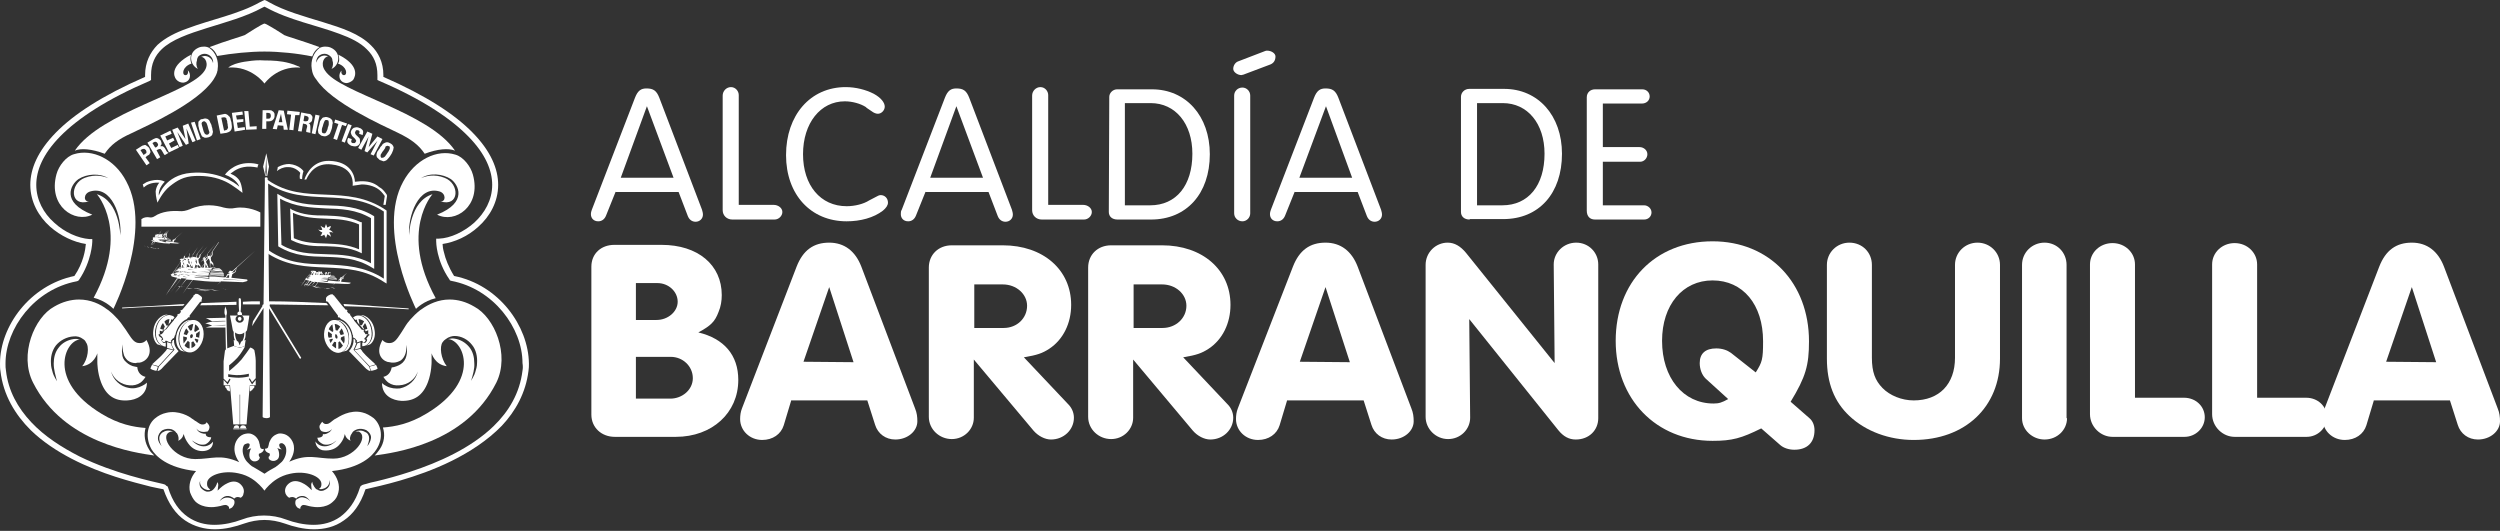<?xml version="1.0" encoding="UTF-8"?>
<svg xmlns="http://www.w3.org/2000/svg" width="1215" height="258" viewBox="0 0 1215 258" fill="none">
  <rect x="0" y="0" width="1215" height="258" fill="#333333" stroke="none"/>
  <path d="M171.594 38.876C170.702 39.74 169.363 40.388 168.247 40.388C164.454 39.956 164.231 35.852 166.016 34.34C165.57 35.636 166.462 36.716 167.355 36.5C168.917 36.284 168.694 32.396 164.231 30.885C164.454 30.669 165.346 29.589 164.454 26.565C174.718 31.748 172.933 36.932 171.594 38.876Z" fill="white"></path>
  <path d="M155.306 22.893C153.52 23.973 152.405 25.485 151.735 27.428C144.372 25.916 135.669 25.053 128.529 25.053C121.388 25.053 112.909 25.916 105.545 27.212C104.876 25.485 103.76 23.973 102.198 23.109L101.752 22.893C109.785 19.869 118.041 17.493 118.934 17.061C119.603 16.629 127.636 11.446 128.529 11.446C129.421 11.446 137.231 16.413 138.124 17.061C138.793 17.493 147.049 19.869 155.306 22.893Z" fill="white"></path>
  <path d="M145.934 32.83C134.554 31.966 128.529 40.605 128.529 40.605C128.529 40.605 122.281 31.966 110.901 32.83C112.017 31.966 113.132 31.534 114.248 31.102C116.256 30.454 118.264 30.022 120.273 29.806C122.95 29.374 125.851 29.158 128.529 29.374C132.545 29.374 136.562 29.59 140.578 30.67C142.14 31.102 143.479 31.534 144.818 32.181C145.041 32.181 145.488 32.398 145.711 32.614L145.934 32.83Z" fill="white"></path>
  <path d="M91.264 34.124C93.049 35.852 92.826 39.74 89.033 40.172C87.917 40.172 86.579 39.74 85.686 38.66C84.347 37.148 82.562 31.965 92.826 26.565C92.157 29.589 93.049 30.669 93.049 30.885C88.587 32.396 88.364 36.284 89.926 36.5C90.818 36.716 91.711 35.852 91.264 34.124Z" fill="white"></path>
  <path d="M358.808 184.663C358.808 200.645 346.089 212.308 328.461 212.308H298.784C292.313 212.308 287.404 207.773 287.404 201.509V129.587C287.404 123.324 292.089 119.004 298.561 119.004H321.544C339.172 119.004 350.775 128.724 350.775 143.41C350.775 146.218 350.329 149.026 349.213 151.617C347.428 156.369 345.42 158.313 339.395 161.553C351.891 164.576 358.808 172.568 358.808 184.663ZM309.048 173.648V193.734H325.784C331.585 193.734 336.717 189.414 336.717 183.799C336.717 177.967 331.808 173.432 326.007 173.432H309.048V173.648ZM309.048 137.579V155.505H319.089C324.668 155.505 329.354 151.402 329.354 146.65C329.354 141.682 324.891 137.579 319.536 137.579H309.048Z" fill="white"></path>
  <path d="M384.47 194.815L380.9 206.694C379.561 211.014 375.545 213.821 370.413 213.821C364.388 213.821 359.702 209.286 359.702 203.67C359.702 201.942 359.925 200.214 360.594 198.487L387.148 129.589C390.272 121.597 395.404 117.926 402.991 117.926C410.355 117.926 415.71 122.029 418.611 129.589L444.718 198.487C445.611 200.646 445.834 202.59 445.834 204.75C445.834 209.502 441.148 213.605 435.123 213.605C430.437 213.605 426.644 210.798 425.305 206.478L421.512 194.599H384.47V194.815ZM402.991 139.524L390.495 175.809L414.817 176.025L402.991 139.524Z" fill="white"></path>
  <path d="M473.279 174.728V203.022C473.279 208.637 468.593 213.389 462.568 213.389C456.543 213.389 451.411 208.637 451.411 202.59V130.02C451.411 123.757 456.097 119.221 462.568 119.221H487.337C506.973 119.221 520.585 131.1 520.585 148.163C520.585 157.018 516.791 165.009 509.874 169.545C506.527 171.705 504.072 172.568 497.601 173.648L519.023 196.326C520.808 198.054 521.923 200.43 521.923 203.022C521.923 208.853 517.014 213.605 510.766 213.605C507.866 213.605 504.519 211.877 502.287 209.285L473.279 174.728ZM473.502 138.228V159.394H487.783C494.254 159.394 499.163 154.642 499.163 148.595C499.163 142.979 494.031 138.228 487.337 138.228H473.502Z" fill="white"></path>
  <path d="M550.71 174.728V203.022C550.71 208.637 546.024 213.389 539.999 213.389C533.974 213.389 528.842 208.637 528.842 202.59V130.02C528.842 123.757 533.528 119.221 539.999 119.221H564.767C584.404 119.221 598.015 131.1 598.015 148.163C598.015 157.018 594.222 165.009 587.304 169.545C583.957 171.705 581.503 172.568 575.032 173.648L596.453 196.326C598.238 198.054 599.354 200.43 599.354 203.022C599.354 208.853 594.445 213.605 588.197 213.605C585.296 213.605 581.949 211.877 579.718 209.285L550.71 174.728ZM550.933 138.228V159.394H564.991C571.462 159.394 576.594 154.642 576.594 148.595C576.594 142.979 571.462 138.228 564.767 138.228H550.933Z" fill="white"></path>
  <path d="M625.461 194.815L621.891 206.694C620.552 211.014 616.536 213.821 611.403 213.821C605.379 213.821 600.693 209.286 600.693 203.67C600.693 201.942 600.916 200.214 601.585 198.487L628.362 129.589C631.486 121.597 636.618 117.926 644.205 117.926C651.569 117.926 656.924 122.029 659.825 129.589L685.932 198.487C686.825 200.646 687.048 202.59 687.048 204.75C687.048 209.502 682.362 213.605 676.337 213.605C671.651 213.605 667.858 210.798 666.519 206.478L662.725 194.599H625.461V194.815ZM644.205 139.524L631.709 175.809L656.031 176.025L644.205 139.524Z" fill="white"></path>
  <path d="M714.048 155.074L714.494 203.022C714.494 208.638 709.808 213.389 703.783 213.389C697.758 213.389 692.849 208.422 692.849 202.59V128.725C692.849 122.677 697.758 117.926 703.56 117.926C706.907 117.926 709.808 119.654 712.486 122.893L755.552 176.457L755.105 128.509C755.105 122.677 760.014 117.926 766.039 117.926C772.064 117.926 776.75 122.677 776.75 128.509V203.238C776.75 209.07 772.287 213.605 765.816 213.605C762.469 213.605 759.791 212.093 757.337 209.07L714.048 155.074Z" fill="white"></path>
  <path d="M879.393 203.237C880.955 204.533 881.848 206.692 881.848 209.068C881.848 215.116 878.278 218.571 872.03 218.571C869.352 218.571 866.897 217.707 865.335 216.412L855.964 208.204C846.369 212.956 841.906 214.252 832.311 214.252C804.865 214.252 785.228 193.95 785.228 165.656C785.228 137.147 804.418 117.276 832.311 117.276C859.98 117.276 879.17 137.579 879.17 165.872C879.17 177.535 877.608 183.151 870.245 195.245L879.393 203.237ZM853.286 180.991C856.41 176.023 856.856 174.727 856.856 165.872C856.856 147.946 847.038 136.283 832.311 136.283C817.807 136.283 807.765 148.162 807.765 165.656C807.765 183.582 818.03 196.109 832.757 196.109C835.435 196.109 836.774 195.677 839.898 193.95L828.964 184.014C827.179 182.287 826.063 179.479 826.063 176.455C826.063 171.704 828.964 169.328 834.096 169.328C836.997 169.328 839.451 170.192 841.236 171.488L853.286 180.991Z" fill="white"></path>
  <path d="M971.997 174.297C971.997 197.839 955.038 213.821 930.047 213.821C918.22 213.821 906.84 209.718 898.807 202.158C891.443 195.247 887.873 186.176 887.873 174.297V128.725C887.873 122.677 892.782 117.926 898.807 117.926C905.055 117.926 909.741 122.677 909.741 128.725V173.865C909.741 180.776 911.303 184.88 914.873 188.551C918.443 192.223 924.245 194.599 930.047 194.599C942.543 194.599 950.129 186.608 950.129 173.865V128.725C950.129 122.677 955.038 117.926 961.063 117.926C967.088 117.926 971.997 122.677 971.997 128.725V174.297Z" fill="white"></path>
  <path d="M1004.58 203.238C1004.58 208.854 999.89 213.605 993.642 213.605C987.84 213.605 982.708 209.07 982.708 203.238V128.725C982.708 122.677 987.617 117.926 993.642 117.926C999.667 117.926 1004.35 122.677 1004.35 128.725V203.238H1004.58Z" fill="white"></path>
  <path d="M1037.38 193.302H1061.48C1067.05 193.302 1071.52 197.406 1071.52 202.805C1071.52 207.989 1067.05 212.308 1061.7 212.308H1026.67C1020.86 212.308 1015.73 207.341 1015.73 201.293V128.508C1015.73 122.676 1020.64 118.141 1026.67 118.141C1032.91 118.141 1037.6 122.892 1037.6 128.508V193.302H1037.38Z" fill="white"></path>
  <path d="M1096.73 193.302H1120.83C1126.41 193.302 1130.87 197.406 1130.87 202.805C1130.87 207.989 1126.41 212.308 1121.05 212.308H1086.02C1080.22 212.308 1075.09 207.341 1075.09 201.293V128.508C1075.09 122.676 1080 118.141 1086.02 118.141C1092.27 118.141 1096.96 122.892 1096.96 128.508V193.302H1096.73Z" fill="white"></path>
  <path d="M1153.63 194.815L1150.06 206.694C1148.72 211.014 1144.71 213.821 1139.57 213.821C1133.55 213.821 1128.86 209.286 1128.86 203.67C1128.86 201.942 1129.09 200.214 1129.76 198.487L1156.31 129.589C1159.43 121.597 1164.57 117.926 1172.15 117.926C1179.52 117.926 1184.87 122.029 1187.77 129.589L1213.88 198.487C1214.77 200.646 1215 202.59 1215 204.75C1215 209.502 1210.31 213.605 1204.28 213.605C1199.6 213.605 1195.81 210.798 1194.47 206.478L1190.67 194.599H1153.63V194.815ZM1172.15 139.524L1159.66 175.809L1183.98 176.025L1172.15 139.524Z" fill="white"></path>
  <path d="M299.231 93.087L294.545 104.75C293.876 106.477 292.537 107.557 290.752 107.557C288.52 107.557 287.181 106.045 287.181 104.102C287.181 103.238 287.405 102.59 287.628 101.942L308.603 47.515C309.942 44.059 311.504 42.979 314.181 42.979C317.528 42.979 319.09 44.059 320.429 47.515L341.181 101.942C341.404 102.806 341.627 103.454 341.627 104.318C341.627 106.261 340.066 107.773 338.057 107.773C336.272 107.773 334.933 106.693 334.264 104.966L329.801 93.302H299.231V93.087ZM314.404 51.618L301.685 86.391H327.347L314.404 51.618Z" fill="white"></path>
  <path d="M358.809 99.567H375.99C378.222 99.567 380.23 101.078 380.23 103.022C380.23 104.966 378.445 106.694 376.437 106.694H355.908C353.23 106.694 351.222 104.75 351.222 102.158V46.435C351.222 44.275 353.007 42.331 355.238 42.331C357.47 42.331 359.032 44.275 359.032 46.219V99.567H358.809Z" fill="white"></path>
  <path d="M425.305 95.895C426.421 95.247 427.313 94.815 427.983 94.815C429.991 94.815 431.553 96.327 431.553 98.487C431.553 99.782 430.66 101.078 429.098 102.374C424.635 105.83 418.164 107.558 411.47 107.558C394.065 107.558 382.016 94.599 382.016 75.377C382.016 55.938 393.842 42.331 411.024 42.331C415.933 42.331 420.842 43.627 424.635 45.571C428.206 47.515 429.991 49.891 429.991 51.835C429.991 53.562 428.429 55.29 426.644 55.29C425.751 55.29 424.635 54.858 423.52 53.995C421.958 52.915 420.842 52.267 420.842 52.051C418.164 50.323 414.148 49.243 410.578 49.243C398.751 49.243 390.272 59.826 390.272 74.945C390.272 90.063 398.751 100.214 411.47 100.214C415.487 100.214 419.726 99.135 422.404 97.407L425.305 95.895Z" fill="white"></path>
  <path d="M449.85 93.087L445.164 104.75C444.494 106.477 443.155 107.557 441.37 107.557C439.139 107.557 437.8 106.045 437.8 104.102C437.8 103.238 437.8 102.59 438.246 101.942L459.221 47.515C460.56 44.059 462.122 42.979 464.8 42.979C468.147 42.979 469.709 44.059 471.048 47.515L491.8 101.942C492.023 102.806 492.246 103.454 492.246 104.318C492.246 106.261 490.684 107.773 488.676 107.773C486.891 107.773 485.552 106.693 484.883 104.966L480.42 93.302H449.85V93.087ZM464.8 51.618L452.081 86.391H477.742L464.8 51.618Z" fill="white"></path>
  <path d="M509.205 99.567H526.386C528.618 99.567 530.626 101.078 530.626 103.022C530.626 104.966 528.841 106.694 526.833 106.694H506.304C503.626 106.694 501.618 104.75 501.618 102.158V46.435C501.618 44.275 503.403 42.331 505.634 42.331C507.866 42.331 509.428 44.275 509.428 46.219V99.567H509.205Z" fill="white"></path>
  <path d="M543.122 106.695C540.444 106.695 538.882 105.183 538.882 103.023L539.105 47.084C539.105 45.14 540.891 43.412 542.899 43.412H559.857C576.37 43.412 587.973 56.371 587.973 74.945C587.973 94.168 576.593 106.695 559.411 106.695H543.122ZM546.692 50.108V99.783H558.965C571.684 99.783 579.494 90.064 579.494 74.729C579.494 60.043 571.238 50.108 559.188 50.108H546.692Z" fill="white"></path>
  <path d="M604.263 36.285C603.816 36.285 603.593 36.501 603.37 36.501C601.362 36.501 599.354 34.989 599.354 33.477C599.354 31.749 600.469 30.238 601.808 29.806L614.75 24.838C615.196 24.622 615.42 24.622 615.866 24.622C617.874 24.622 619.882 25.918 619.882 27.43C619.882 29.374 618.99 30.669 617.428 31.317L604.263 36.285ZM607.61 103.671C607.61 105.831 605.825 107.559 603.816 107.559C601.585 107.559 599.8 105.831 599.8 103.671V46.436C599.8 44.276 601.585 42.548 603.816 42.548C605.825 42.548 607.61 44.276 607.61 46.436V103.671Z" fill="white"></path>
  <path d="M629.254 93.087L624.568 104.75C623.899 106.477 622.56 107.557 620.775 107.557C618.543 107.557 617.204 106.045 617.204 104.102C617.204 103.238 617.428 102.59 617.651 101.942L638.626 47.515C639.965 44.059 641.527 42.979 644.204 42.979C647.551 42.979 649.113 44.059 650.452 47.515L671.204 101.942C671.427 102.806 671.651 103.454 671.651 104.318C671.651 106.261 670.089 107.773 668.08 107.773C666.295 107.773 664.956 106.693 664.287 104.966L659.824 93.302H629.254V93.087ZM644.427 51.618L631.485 86.391H657.146L644.427 51.618Z" fill="white"></path>
  <path d="M714.27 106.694C711.593 106.694 710.031 105.182 710.031 103.022V47.083C710.031 44.923 711.816 43.195 714.047 43.195H731.006C747.518 43.195 759.122 56.154 759.122 74.728C759.122 93.951 747.965 106.478 730.56 106.478H714.27V106.694ZM717.841 50.107V99.782H730.113C742.832 99.782 750.642 90.063 750.642 74.728C750.642 60.042 742.386 50.107 730.336 50.107H717.841Z" fill="white"></path>
  <path d="M778.981 99.783H799.064C800.849 99.783 802.634 101.295 802.634 103.239C802.634 105.183 801.072 106.695 799.064 106.695H775.188C772.733 106.695 771.171 105.183 771.171 102.375V47.3C771.171 44.924 772.957 43.412 775.188 43.412H798.171C800.18 43.412 801.742 44.924 801.742 46.868C801.742 48.812 800.179 50.324 797.948 50.324H778.981V71.49H796.832C798.841 71.49 800.626 73.001 800.626 74.945C800.626 76.889 799.064 78.617 797.056 78.617H778.981V99.783Z" fill="white"></path>
  <path d="M241.215 185.958C226.265 215.763 191.232 220.083 182.083 221.379C183.199 220.299 183.868 219.219 184.538 218.355C186.769 215.115 187.215 211.228 186.1 207.772C191.901 207.34 199.042 206.044 207.521 200.86C234.298 184.662 225.149 165.224 217.785 164.792C218.901 164.576 219.794 164.36 220.909 164.576C223.81 165.008 226.265 166.519 228.05 168.679C229.835 170.839 230.504 173.647 230.504 176.455C230.728 179.262 229.835 182.07 228.942 185.094C229.612 183.798 230.504 182.502 230.951 180.99C231.397 179.478 231.843 178.182 231.843 176.455C232.066 173.431 231.397 169.975 229.389 167.599C227.38 165.008 224.257 163.28 220.909 163.28C219.794 163.28 218.009 163.712 216.67 164.792C216 165.224 215.554 165.656 215.108 166.303C213.546 168.463 214.215 174.295 217.116 177.966C211.314 177.319 209.752 171.703 209.752 171.703V176.023C209.752 176.023 209.752 180.99 207.967 185.742C205.513 192.221 201.273 195.029 195.025 194.813C191.009 194.597 185.653 192.437 185.653 186.174C186.323 186.822 186.992 187.254 187.885 187.686C189.893 188.765 192.348 188.981 194.356 188.765C198.595 187.902 202.166 184.662 203.058 180.558C201.719 184.446 198.149 187.038 194.133 187.254C192.124 187.47 190.339 187.038 188.777 185.958C187.885 185.31 186.992 184.23 186.323 183.15C188.331 182.718 189.893 181.206 190.339 178.614C190.562 178.614 191.009 178.398 191.455 178.398C193.017 177.966 194.579 177.319 195.695 176.239C197.034 174.943 197.48 173.431 197.703 171.919C197.926 170.407 197.703 168.895 197.48 167.599C197.48 169.111 197.48 170.623 197.033 171.919C196.587 173.215 195.918 174.295 194.802 175.159C193.686 175.807 192.348 176.239 191.232 176.239H191.009C190.562 176.239 190.116 176.239 189.224 176.023C186.992 176.023 181.637 172.783 185.877 165.224C186.546 166.088 187.662 166.735 189 166.735H189.224C191.678 166.735 192.794 165.008 194.802 161.984C195.472 160.904 196.364 159.608 197.257 158.096C197.926 157.016 200.381 153.777 204.174 150.753L204.843 150.321C208.414 147.729 213.1 145.569 218.455 145.569C222.471 145.569 226.488 146.649 230.504 149.025C240.323 154.209 247.909 172.351 241.215 185.958Z" fill="white"></path>
  <path d="M114.917 146.65V148.166C108.892 148.166 103.091 148.383 97.289 148.383L97.959 147.3C103.537 147.083 109.339 146.867 114.917 146.65Z" fill="white"></path>
  <path d="M111.785 189.845L111.34 190.277L110.896 189.845V189.63L110.673 189.845L110.229 189.414V189.198L110.006 188.766L109.562 188.335L109.339 187.472H111.562L111.785 189.845Z" fill="white"></path>
  <path d="M176.503 64.362C176.503 64.794 176.28 65.01 176.28 65.442V65.658L174.495 65.01C174.718 64.578 174.718 64.362 174.718 63.93C174.718 63.714 174.495 63.498 174.049 63.282H173.602H173.156L172.933 63.498L172.71 63.93L172.487 64.578L172.933 65.442L174.049 66.522L174.718 67.17L174.941 67.818V68.466V69.545C174.495 70.409 174.049 70.841 173.156 71.057C172.487 71.273 171.594 71.057 170.701 70.841C169.809 70.409 169.139 69.761 168.916 69.329C168.693 68.681 168.693 68.034 169.139 67.17V66.954L170.925 67.602V67.818L170.701 68.466V68.897L170.925 69.329L171.371 69.545H172.263C172.487 69.545 172.71 69.329 172.933 68.897L173.156 68.466L172.933 68.034L172.487 67.386L172.04 66.954L171.148 66.09L170.701 65.226L170.478 64.362C170.478 64.146 170.701 63.714 170.701 63.498C171.148 62.634 171.817 61.986 172.487 61.986C173.156 61.77 173.825 61.77 174.718 62.202C174.941 62.202 175.387 62.418 175.611 62.634L176.28 63.282C176.503 63.714 176.503 63.93 176.503 64.362Z" fill="white"></path>
  <path d="M94.164 155.506C90.817 155.29 87.693 158.745 87.247 163.281C86.577 167.601 88.809 171.272 92.156 171.272C95.057 171.488 98.181 168.033 98.85 163.929C99.519 159.609 97.511 155.722 94.164 155.506ZM94.834 157.666C95.28 157.881 95.503 158.097 95.949 158.529C96.395 158.961 96.619 159.609 96.842 160.041L94.834 161.337L94.387 160.905L94.834 157.666ZM93.941 157.45L93.272 160.473L92.379 160.689L91.263 158.745C92.156 157.881 93.048 157.45 93.941 157.45ZM90.594 159.609L91.71 161.337C91.263 161.769 91.04 162.417 90.817 162.849L89.255 162.417C89.701 161.337 89.924 160.257 90.594 159.609ZM89.032 163.497L90.817 163.929C90.817 164.361 90.817 164.577 90.817 164.793L89.255 166.953C89.032 165.873 89.032 164.793 89.032 163.497ZM92.156 169.328C91.263 169.328 90.817 168.897 90.148 168.465L89.701 167.817L91.263 165.657L92.156 166.305V169.328ZM92.602 164.361L92.379 163.497C92.379 162.849 92.825 162.417 93.272 162.417L93.495 162.633H93.718V163.281C93.718 163.929 93.272 164.361 92.825 164.361H92.602ZM93.048 169.112V166.305L93.941 165.873L95.057 167.601C94.61 168.465 93.718 168.897 93.048 169.112ZM95.726 166.737L94.61 165.009L94.834 164.577L96.395 165.009C96.395 165.657 96.172 166.305 95.726 166.737ZM96.842 163.497V164.145L95.28 163.713V163.497C95.28 163.065 95.28 162.633 95.28 162.201L97.065 160.905C97.065 161.985 97.065 162.633 96.842 163.497Z" fill="white"></path>
  <path d="M191.007 70.841C190.784 70.409 190.337 69.977 189.891 69.761C189.222 69.329 188.552 69.113 188.106 69.113C187.66 69.113 187.213 69.329 186.767 69.545C186.321 69.761 185.874 69.977 185.651 70.625C185.205 71.057 184.759 71.489 184.536 72.136C184.089 72.569 183.866 73.216 183.42 73.648C183.197 74.296 182.974 74.728 182.974 75.16C182.974 75.592 182.974 76.024 183.197 76.456C183.643 76.888 184.089 77.32 184.536 77.752C185.205 77.968 185.874 78.184 186.321 78.4C186.767 78.4 187.213 78.184 187.66 77.968C188.106 77.752 188.329 77.32 188.775 76.888C189.222 76.456 189.445 76.024 189.891 75.376C190.337 74.728 190.56 74.296 190.784 73.648C191.007 73.216 191.23 72.569 191.23 72.136C191.453 71.705 191.23 71.273 191.007 70.841ZM189.445 72.136C189.445 72.353 189.222 72.784 188.998 73.216C188.998 73.432 188.552 73.864 188.329 74.296C187.883 74.944 187.66 75.376 187.436 75.592C187.213 76.024 186.99 76.24 186.544 76.456L186.098 76.672H185.205L184.982 76.024V75.376C184.982 75.16 185.205 74.728 185.428 74.512C185.651 74.08 185.874 73.648 186.321 73.216C186.544 72.784 186.99 72.353 187.213 71.921C187.213 71.489 187.436 71.057 187.66 71.057L188.329 70.841L188.998 71.057L189.445 71.273V72.136Z" fill="white"></path>
  <path d="M87.025 71.706L82.115 74.082L77.876 65.875L82.785 63.499L83.454 65.011L80.33 66.307L81.223 68.251L84.124 66.955L84.793 68.251L82.115 69.763L83.231 71.922L86.355 70.41L87.025 71.706Z" fill="white"></path>
  <path d="M168.693 60.042L168.024 61.338L166.239 60.69L163.784 68.033L161.999 67.385L164.453 60.258L162.445 59.61L162.891 58.098L168.693 60.042Z" fill="white"></path>
  <path d="M169.363 163.28C168.694 158.961 165.57 155.289 162.223 155.505C159.099 155.721 157.091 159.609 157.537 163.928C158.206 168.248 161.33 171.488 164.454 171.488C167.801 171.272 170.033 167.6 169.363 163.28ZM167.132 162.417L165.57 162.849C165.347 162.417 165.124 161.769 164.901 161.337L166.016 159.609C166.463 160.257 166.909 161.337 167.132 162.417ZM165.347 158.745L164.008 160.689L163.115 160.473L162.669 157.449C163.562 157.449 164.454 157.881 165.347 158.745ZM160.661 158.529C160.884 158.097 161.33 157.881 161.554 157.665L162 160.905L161.554 161.337L159.768 160.041C159.992 159.393 160.215 158.961 160.661 158.529ZM159.545 163.712C159.322 162.849 159.322 161.985 159.545 161.121L161.33 162.417C161.33 162.849 161.107 163.28 161.33 163.712V163.928L159.768 164.144L159.545 163.712ZM159.992 165.008L161.554 164.576L161.777 165.008L160.661 166.736C160.438 166.304 160.215 165.656 159.992 165.008ZM163.339 169.328C162.669 168.896 162 168.464 161.33 167.816L162.446 166.088L163.339 166.304V169.328ZM164.008 164.36L163.562 164.576C163.339 164.576 162.892 164.144 162.892 163.496V162.849V162.633L163.115 162.417C163.562 162.417 163.785 162.849 164.008 163.496V164.36ZM166.239 168.464C165.793 169.112 165.124 169.544 164.454 169.544V166.304L165.124 165.872L166.686 168.032L166.239 168.464ZM167.132 166.952L165.57 164.792C165.57 164.576 165.793 164.144 165.793 163.928L167.355 163.28V163.496C167.578 164.792 167.578 165.872 167.132 166.952Z" fill="white"></path>
  <path d="M87.927 132.778L87.81 132.966L88.191 133.189L88.308 133.001L87.927 132.778Z" fill="white"></path>
  <path d="M92.603 133.259V133.477L95.049 133.695L95.271 133.477L92.603 133.259Z" fill="white"></path>
  <path d="M116.247 207.988H113.579C113.579 207.124 114.246 206.693 114.913 206.693H115.135C115.802 206.693 116.247 207.124 116.247 207.988Z" fill="white"></path>
  <path d="M90.595 62.418L91.71 69.762L90.372 70.41L86.132 64.146L88.81 70.841L87.248 71.49L83.677 63.066L86.355 61.986L90.148 67.602L88.81 61.122L91.487 60.042L95.058 68.466L93.496 69.114L90.595 62.418Z" fill="white"></path>
  <path d="M86.742 132.417L86.607 132.591L87.505 133.243L87.64 133.069L86.742 132.417Z" fill="white"></path>
  <path d="M170.925 60.907L167.578 69.331L166.016 68.683L169.14 60.259L170.925 60.907Z" fill="white"></path>
  <path d="M102.166 132.689L102.147 132.911L108.819 133.451L108.838 133.229L102.166 132.689Z" fill="white"></path>
  <path d="M89.703 147.731L89.033 148.597C79.215 148.814 69.397 149.247 59.355 149.897V149.464C69.62 149.031 79.661 148.381 89.703 147.731Z" fill="white"></path>
  <path d="M168.47 170.408L166.239 171.056C168.693 169.976 170.032 166.952 169.586 163.28C169.14 157.881 165.569 155.721 163.338 155.505H163.561C166.908 155.289 170.255 158.961 170.925 163.28C171.148 166.304 170.255 169.112 168.47 170.408Z" fill="white"></path>
  <path d="M108.893 134.563H108.669L101.752 134.126V133.907L108.893 134.563Z" fill="white"></path>
  <path d="M126.297 146.436V147.952H118.041V146.652C120.718 146.436 123.396 146.436 126.297 146.436Z" fill="white"></path>
  <path d="M117.595 152.481V153.129H115.587L115.364 152.481C115.364 151.833 115.81 151.401 116.256 151.401C116.256 151.185 116.033 150.105 116.033 148.378C116.033 145.354 115.81 144.922 116.479 144.922C117.149 144.922 117.149 145.354 117.149 148.378C117.149 150.105 116.925 151.185 116.925 151.401C117.149 151.617 117.595 152.049 117.595 152.481Z" fill="white"></path>
  <path d="M102.131 132.542L102.113 132.764L108.565 133.252L108.583 133.03L102.131 132.542Z" fill="white"></path>
  <path d="M108.669 133.045L102.422 132.613V132.397L108.223 132.829L102.422 132.181L104.876 132.397L108.669 132.613V133.045Z" fill="white"></path>
  <path d="M102.417 131.864L102.4 132.086L108.409 132.516L108.426 132.293L102.417 131.864Z" fill="white"></path>
  <path d="M76.76 178.187L76.091 180.137H75.422C74.975 179.92 74.529 179.92 74.083 179.704L73.19 179.27C72.967 179.054 73.636 177.754 73.86 177.321L76.76 178.187Z" fill="white"></path>
  <path d="M119.379 161.337C119.825 160.906 120.048 160.474 120.048 160.474C120.048 160.474 121.164 154.21 121.164 153.346H117.371C118.04 153.562 118.486 154.21 118.486 155.074C118.486 155.938 117.594 156.802 116.701 156.802H116.255C115.362 156.802 114.47 155.938 114.47 155.074C114.47 154.21 114.916 153.778 115.586 153.346H111.792C112.015 154.21 113.131 160.474 113.131 160.474C113.131 160.474 113.354 160.906 113.577 161.337V162.417C113.577 163.497 113.8 164.793 114.247 165.441L113.577 165.225L113.8 168.249L116.255 168.897H116.701L118.933 168.249L119.379 165.225L118.71 165.441C119.156 164.577 119.379 163.497 119.379 162.417V161.337ZM118.71 162.201C118.71 163.713 118.263 164.793 117.817 165.657L117.148 166.089L116.478 167.817L115.809 166.089L115.139 165.657C114.693 164.793 114.247 163.497 114.247 162.201V161.553C114.693 161.985 115.586 162.417 116.478 162.417C117.594 162.417 118.263 161.985 118.71 161.553V162.201Z" fill="white"></path>
  <path d="M185.876 67.602L181.636 75.593L180.074 74.945L183.421 68.466L178.512 74.081L177.173 73.433L179.182 66.306L175.611 72.785L174.049 71.921L178.512 63.93L180.967 65.01L179.182 71.49L183.421 66.306L185.876 67.602Z" fill="white"></path>
  <path d="M101.305 133.913V134.132L95.281 133.695V133.476L101.305 133.913Z" fill="white"></path>
  <path d="M86.802 170.625C86.802 170.625 80.331 177.32 79.885 177.752C78.992 178.616 78.1 180.128 76.538 180.344L77.207 178.184L84.794 169.977C83.901 168.681 83.455 167.601 83.232 166.953L83.678 166.737V166.305V165.874L84.125 165.226H84.571C84.348 168.465 86.802 170.625 86.802 170.625Z" fill="white"></path>
  <path d="M90.148 171.056L87.917 170.408C86.132 169.112 85.239 166.304 85.686 163.28C86.355 158.961 89.702 155.289 93.049 155.505H93.272C91.041 155.721 87.471 158.097 86.801 163.28C86.355 166.952 87.694 169.976 90.148 171.056Z" fill="white"></path>
  <path d="M117.37 154.86C117.37 155.509 116.924 155.942 116.479 155.942C116.033 155.942 115.587 155.509 115.587 154.86C115.587 154.427 116.033 153.994 116.479 153.994C116.924 153.994 117.37 154.427 117.37 154.86Z" fill="white"></path>
  <path d="M88.661 132.552L88.52 132.721L89.741 133.673L89.882 133.503L88.661 132.552Z" fill="white"></path>
  <path d="M116.479 208.205H113.355V208.642H116.479V208.205Z" fill="white"></path>
  <path d="M119.604 207.993H116.703C116.703 207.126 117.372 206.693 118.042 206.693C118.934 206.693 119.604 207.126 119.604 207.993Z" fill="white"></path>
  <path d="M119.827 208.205H116.703V208.642H119.827V208.205Z" fill="white"></path>
  <path d="M175.164 169.112L172.264 169.976C172.933 168.68 173.379 167.816 173.603 166.952L174.049 166.736L174.718 166.52L175.164 166.304V169.112Z" fill="white"></path>
  <path d="M182.528 177.103L179.627 177.967L172.264 170.192L175.164 169.544C175.611 169.976 176.057 170.624 176.28 171.056C178.288 173.432 180.297 174.943 182.528 177.103Z" fill="white"></path>
  <path d="M178.736 162.633L178.512 162.849H178.289L177.843 163.713L177.174 164.361C176.95 164.793 177.174 165.009 177.397 165.009C177.62 165.009 177.843 165.441 177.62 165.657L176.95 166.521C176.504 166.521 176.281 166.305 176.281 166.089C176.281 165.657 176.058 165.657 175.612 165.657L174.496 166.089L173.826 166.305H173.603L173.38 166.521V166.305V166.089L173.603 165.657C173.157 165.225 172.711 164.793 172.488 164.361H171.818V163.929C171.372 163.929 171.372 163.929 171.595 163.497V163.281V163.065L171.372 162.633C170.702 159.178 168.471 156.154 165.793 155.074L164.901 154.21H164.678H164.231V153.778V153.346C164.008 153.13 160.661 148.595 159.322 146.651H159.099L158.876 146.435H158.43V146.003V145.571V145.355V144.923C158.43 144.491 159.322 143.627 159.992 143.411C161.107 142.763 161.331 143.195 161.554 142.979L161.777 143.195L162 143.411L162.223 143.627H162.446V143.843L162.669 144.059C163.116 144.707 163.785 145.355 164.231 146.003C165.347 147.515 166.686 149.026 168.025 150.538C168.471 150.322 168.471 150.322 168.471 150.754C168.917 150.538 168.917 150.754 168.694 151.186V151.402L169.364 152.266H169.587L169.81 152.482C170.256 152.482 170.479 152.482 170.033 152.914C170.479 153.562 170.926 153.994 171.372 154.642L172.041 155.506V155.722C173.38 157.234 174.496 158.746 175.835 160.257H176.281L176.504 160.473H176.95L176.727 161.121C177.174 161.553 177.397 161.985 177.62 162.417H178.066H178.289L178.736 162.633Z" fill="white"></path>
  <path d="M123.61 187.472V188.335L123.166 188.766L122.721 189.198V189.414L122.277 189.845L122.054 189.63V189.845L121.61 190.277L121.387 189.845V187.472H123.61Z" fill="white"></path>
  <path d="M176.058 168.248V166.52H176.281L177.174 166.736C177.843 166.52 178.066 166.088 178.289 165.656C178.512 165.224 178.512 164.792 178.066 164.792V164.576L178.289 164.36L178.512 163.928L178.736 163.712L179.182 163.064H179.405L179.628 162.632L179.182 162.416H178.959V162.2C178.959 161.768 178.959 161.336 178.959 160.689V160.473L177.62 161.12L177.843 160.689H177.397L177.174 160.257L178.512 159.825C178.289 158.745 177.843 157.665 177.397 157.017L176.281 158.745C176.504 159.177 176.95 159.609 176.95 160.257L176.727 160.041C176.058 159.393 175.388 158.529 174.942 157.881L175.835 158.097L176.95 156.153C176.058 155.505 174.942 155.073 174.273 155.073L174.719 157.881C174.273 157.233 173.826 156.801 173.603 156.369L173.38 155.289L172.711 155.505L172.041 154.857L171.595 154.209C172.265 153.777 173.157 153.345 173.826 153.345C176.95 153.129 180.074 156.369 180.521 160.689C181.19 164.792 179.182 168.248 176.058 168.248Z" fill="white"></path>
  <path d="M179.851 167.385L177.842 168.033C180.074 166.953 181.636 164.145 180.966 160.474C180.297 155.506 176.95 153.346 174.942 153.13H175.165C178.289 152.914 181.636 156.37 182.082 160.69C182.528 163.497 181.636 166.089 179.851 167.385Z" fill="white"></path>
  <path d="M198.595 149.897V150.33C188.107 149.68 177.843 149.031 167.355 148.814L166.909 147.731C177.397 148.381 187.884 149.247 198.595 149.897Z" fill="white"></path>
  <path d="M130.984 148.595L146.38 173.864L146.157 174.296H145.711L130.761 149.891L131.207 202.59C131.207 203.022 130.091 203.238 129.422 203.238C128.976 203.238 127.637 203.022 127.637 202.59L128.083 149.675L122.505 158.53L122.951 156.154L127.637 148.595L127.414 148.379L127.86 147.947H128.083L128.752 86.824C128.529 86.392 128.752 86.176 129.422 86.176C129.868 86.176 130.091 86.392 130.091 86.824V87.688L130.538 123.325L130.761 146.435C140.133 146.435 149.281 146.867 158.653 147.299L159.546 148.379C149.951 148.163 140.579 148.163 130.984 147.947L131.207 148.163L130.984 148.595Z" fill="white"></path>
  <path d="M188.107 95.248L187.438 99.567H186.322L186.991 95.248C186.322 94.384 185.876 93.736 185.206 93.088C182.975 90.712 179.182 89.632 175.834 89.632L171.372 90.28C171.372 90.064 172.934 81.209 161.107 79.913C153.744 79.049 150.397 83.8 148.835 87.256H147.942C149.058 83.8 152.628 77.969 159.992 78.185C170.479 78.401 172.487 85.528 172.487 88.336L174.719 88.12C178.289 87.904 181.636 88.552 184.314 90.928C185.653 91.576 186.768 92.872 187.661 94.168C187.884 94.384 188.107 94.816 188.107 95.248Z" fill="white"></path>
  <path d="M183.421 179.27L182.528 179.704C182.082 179.92 181.413 179.92 180.966 180.137H180.297L179.628 178.187L182.752 177.321C182.975 177.754 183.644 179.054 183.421 179.27Z" fill="white"></path>
  <path d="M180.074 180.343C178.512 180.127 177.396 178.615 176.504 177.751C176.057 177.319 169.586 170.624 169.586 170.624C169.586 170.624 172.041 168.464 171.818 164.792H172.264L172.71 165.44V165.872V166.52L173.157 166.736C172.934 167.6 172.487 168.68 171.818 169.976L179.405 178.183L180.074 180.343Z" fill="white"></path>
  <path d="M119.156 168.032C119.156 168.248 119.156 168.248 119.156 168.032ZM122.503 185.742L124.289 183.798C124.289 180.775 124.289 176.671 124.289 175.375C124.289 173.431 123.619 170.192 123.619 170.192C123.619 170.192 123.173 169.544 122.28 169.112L121.611 168.896C120.718 170.192 118.933 172.783 117.371 174.727C115.14 177.319 111.346 180.343 111.346 180.343V177.535C111.346 177.535 113.355 176.023 115.363 173.863C116.925 172.136 118.487 169.544 119.156 168.248L116.925 168.896L116.479 169.112L116.032 168.896L113.801 168.248V168.032C113.132 168.248 111.57 168.896 110.9 169.112L110.454 169.328L110.008 153.345C110.008 153.345 110.454 152.481 110.231 151.185C110.008 149.889 109.561 149.458 109.561 148.81C109.561 149.242 109.115 149.889 109.115 151.185C108.892 152.697 109.561 153.345 109.561 153.345V154.425L99.966 154.641C100.859 154.857 102.644 155.937 103.09 156.153C105.099 155.937 109.561 155.937 109.561 155.937V156.153C108.892 156.153 104.429 156.369 103.09 156.369C101.975 156.369 99.743 157.233 99.743 157.233C100.636 157.233 102.867 158.097 103.09 158.313C104.652 158.097 109.561 157.881 109.561 157.881V158.097C108.669 158.097 104.206 158.313 103.09 158.313C102.644 158.313 99.966 159.177 99.966 159.177H109.561L109.784 169.76C109.561 169.976 109.338 170.408 109.338 170.408C109.338 170.408 108.892 173.647 108.669 175.591C108.669 176.671 108.669 180.991 108.669 184.014L110.454 185.742L111.57 184.014L112.016 184.446L110.677 186.822L108.669 184.662V187.254H111.793L113.355 206.26H116.479V191.79H116.702V206.26H119.826L121.388 187.254H124.289V184.662L122.503 186.822L120.941 184.23L121.388 183.798L122.503 185.742ZM121.165 182.935C121.165 182.935 118.264 183.582 116.032 183.582C114.024 183.582 110.9 183.151 110.9 183.151V181.855C110.9 181.855 114.247 182.503 116.702 182.287C119.156 182.071 120.941 181.639 120.941 181.639V182.935H121.165Z" fill="white"></path>
  <path d="M55.116 150.107C55.116 150.107 51.546 146.219 45.521 144.707C63.149 112.31 47.083 94.383 47.083 94.383C58.24 97.839 58.463 114.47 58.463 114.47C59.356 105.183 54.224 89.848 43.736 93.088C40.389 94.168 40.612 98.271 43.29 97.839C33.918 100.863 33.695 89.2 41.282 86.392C46.414 84.448 50.653 85.744 52.662 86.608C48.422 84.016 42.174 84.448 38.157 87.04C34.364 89.632 29.455 98.271 44.852 104.319C36.372 108.638 23.207 100.215 27.447 84.664C28.562 80.561 32.133 76.025 35.926 74.945C44.852 72.137 55.785 77.321 61.364 88.12C74.306 112.094 55.116 150.107 55.116 150.107Z" fill="white"></path>
  <path d="M212.428 104.319C227.602 98.272 222.693 89.633 219.122 87.041C215.106 84.449 208.858 83.801 204.618 86.609C206.85 85.529 211.089 84.449 215.998 86.393C223.585 89.201 223.362 100.864 213.99 97.84C216.668 98.272 216.891 94.168 213.767 93.088C203.279 89.849 198.147 105.183 198.817 114.471C198.817 114.471 199.04 97.84 210.197 94.384C210.197 94.384 193.908 112.527 211.759 144.924C205.957 146.22 202.164 150.107 202.164 150.107C202.164 150.107 182.974 112.095 195.916 88.337C201.718 77.538 212.428 72.354 221.354 75.162C225.147 76.242 228.717 80.778 229.833 84.881C234.073 100.216 221.131 108.855 212.428 104.319Z" fill="white"></path>
  <path d="M84.124 170.192L76.984 177.967L73.859 177.103C76.091 174.943 78.099 173.432 80.107 171.056C80.554 170.624 81 169.976 81.223 169.544L84.124 170.192Z" fill="white"></path>
  <path d="M84.794 154.211L84.348 154.859L83.678 155.507L83.232 155.075L83.009 156.371C82.563 156.802 82.116 157.234 81.893 157.882L82.34 155.075C81.447 155.075 80.555 155.507 79.885 156.371L81.001 158.314L81.893 158.098C81.224 158.746 80.778 159.61 80.108 160.258H79.439C79.662 159.61 79.885 159.178 80.108 158.746L79.216 157.018C78.546 157.666 78.1 158.746 77.877 159.826L79.439 160.258L79.216 160.69H78.769L78.993 161.122L77.654 160.69V160.906C77.654 161.338 77.654 161.77 77.654 162.418H77.43L76.984 162.634L77.207 163.066L77.654 163.714L78.1 163.93L78.546 164.362L78.769 164.578V164.794C78.546 164.794 78.323 165.226 78.546 165.658C78.769 165.874 78.993 166.522 79.662 166.738L80.331 166.522H80.555V168.465C77.43 168.249 75.199 164.794 75.868 160.474C76.315 156.155 79.439 152.915 82.563 153.131C83.455 153.347 84.348 153.563 84.794 154.211Z" fill="white"></path>
  <path d="M97.958 145.786V146.218V146.65H97.512H97.289C95.727 148.594 92.38 153.13 92.157 153.346V153.778V154.21H91.71H91.487L90.818 155.074C88.14 156.154 85.909 159.177 85.239 162.633L85.016 163.065L84.793 163.281V163.497C85.016 163.929 84.793 163.929 84.57 163.929V164.361H84.124C83.677 164.793 83.454 165.225 83.008 165.657L83.231 166.089V166.305V166.521L82.785 166.305H82.562L81.892 166.089L81 165.657C80.553 165.441 80.33 165.657 80.33 165.873C80.33 166.089 80.107 166.305 79.661 166.305L78.768 165.873C78.545 165.441 78.768 165.225 78.991 165.225C79.215 165.225 79.438 164.793 79.215 164.577L78.768 163.713L78.099 163.065H77.876V162.633L78.099 162.417H78.545C78.991 161.985 79.438 161.553 79.661 161.121L79.438 160.689H79.884L80.33 160.257L80.776 160.041C82.115 158.529 83.231 157.017 84.57 155.506V155.29L85.239 154.642C85.686 154.21 86.132 153.562 86.355 153.13C86.132 152.698 86.355 152.482 86.578 152.698L87.025 152.482H87.248L87.917 151.618V151.402C87.471 150.97 87.694 150.754 88.14 150.754L88.586 150.538C89.925 149.026 91.041 147.514 92.38 146.002C92.826 145.354 93.496 144.707 93.942 144.059L94.165 143.627L93.942 143.411H94.388L94.611 143.195L94.834 142.979L95.058 142.763C95.281 142.979 95.727 142.547 96.62 143.195C97.289 143.627 98.181 144.275 98.181 144.707V145.138L97.958 145.786Z" fill="white"></path>
  <path d="M78.768 168.032L76.537 167.384C74.975 166.088 74.082 163.496 74.528 160.473C74.975 156.153 78.322 152.697 81.446 152.913H81.669C79.437 153.345 76.09 155.505 75.421 160.473C74.975 163.928 76.314 166.952 78.768 168.032Z" fill="white"></path>
  <path d="M106.884 140.821C106.884 140.821 106.215 141.258 104.876 141.258C103.76 141.258 102.868 140.602 101.752 140.821C101.752 140.821 102.421 140.602 103.76 140.821C105.099 141.258 105.992 141.258 106.884 140.821Z" fill="white"></path>
  <path d="M101.975 141.036C101.751 141.254 100.859 141.473 99.52 141.473C97.958 141.254 96.842 140.817 95.504 141.036C95.504 141.036 96.173 140.817 97.958 141.036C99.743 141.473 101.082 141.254 101.975 141.036Z" fill="white"></path>
  <path d="M102.644 140.603C102.644 140.603 101.528 141.035 99.297 141.035C97.289 140.819 95.95 140.171 94.165 140.387C94.165 140.387 95.057 139.955 97.289 140.387C99.52 141.035 101.305 140.819 102.644 140.603Z" fill="white"></path>
  <path d="M84.347 169.976L81.223 169.112V166.304H81.446L81.892 166.52L82.561 166.736H82.785L83.008 166.952C83.231 167.6 83.677 168.68 84.347 169.976Z" fill="white"></path>
  <path d="M118.934 136.284L120.05 136.068L120.273 135.852L112.463 134.988H110.678H109.785L111.347 133.476V134.988H112.24H112.463L112.909 133.26L114.471 132.18L115.14 130.02L124.066 121.813L112.909 131.748H112.463L111.793 131.532C111.57 131.532 111.57 131.748 111.57 131.748L110.901 132.396C110.901 132.396 110.901 132.612 111.57 132.612V132.828L110.455 133.26L109.785 134.556L109.562 134.772H108.669L101.752 134.34V134.772H101.529V134.988H101.752V135.42H101.529V135.636H101.752L108.446 135.852H108.223L101.529 135.636L94.388 134.988L101.306 135.636V135.42L94.612 134.772V134.556L101.529 135.204V134.988L95.058 134.556L101.306 134.988V134.772V134.556L95.058 134.124V133.908L100.859 134.34H101.529H101.306L95.281 133.692V133.476H95.058V133.692H94.612L92.38 133.476L89.926 133.26L88.364 133.044H88.141H87.694H87.471L86.355 132.828H85.017V133.044L86.132 133.26H84.793H85.909V133.476H84.793V133.692H85.686V133.908L84.57 133.692V133.908L85.463 134.124L83.678 133.908H84.57V133.692V133.26H84.793V132.828H84.347L83.901 133.044L87.248 128.077V127.861V127.645L87.694 126.997L87.917 127.861V129.372V129.804V130.02H87.025V130.236H87.917V130.452H86.579V130.668H87.694H86.132V130.884H87.694H86.355V131.1H85.686L87.471 131.316H85.909H85.24V131.532L87.248 131.748L85.24 131.1L87.025 131.316H85.24V131.532L87.025 131.748V131.964H85.24L86.802 132.18V132.396L85.017 131.964V132.18L86.579 132.396H85.017L86.579 132.612H85.017L86.579 132.828L84.793 132.612V132.828L86.355 133.044H86.579H87.694H87.917H88.364H88.587L90.149 133.26L92.603 133.476H92.826L95.281 133.692H95.504L101.306 133.908V133.692V133.476H101.529V133.692L108.669 134.34V134.124L101.975 133.692V133.476H101.529V133.26L98.182 133.044L95.727 132.828L101.529 133.26V133.044V132.828L96.174 132.396L101.752 132.828V132.612L96.397 132.18L102.198 132.612V132.396H101.975L96.62 131.964L101.975 132.18V131.964V131.748L100.636 131.532H102.645L108.446 131.964L108 131.748V131.532L107.777 131.316L103.983 131.1H102.645L104.876 131.316H103.314H102.868L99.521 131.1H102.645V130.884H102.868V130.668V130.452H103.091V130.236H101.975H103.537V130.02H101.752H104.653V129.804H103.76H103.537L103.76 128.724L103.537 128.077H103.76L102.645 126.781L102.421 125.269L103.314 123.973V122.461V122.245L106.438 117.709H106.215L103.091 122.245L101.752 124.405H101.529H101.083V124.621L100.636 125.269C100.636 125.269 100.636 125.269 101.083 125.269L99.967 126.781V125.917L100.859 124.621L101.083 123.109V122.893L104.653 118.573L101.083 123.109L99.297 125.053H99.074H98.851V125.269L98.405 125.701H98.851L97.512 127.429L96.843 128.077L96.62 127.645L96.397 126.133L97.289 125.053L97.512 123.757L100.859 119.653L97.512 123.541H97.289L96.174 125.269H95.727L95.504 125.053L95.727 124.621L95.95 123.325L99.074 119.221L95.95 123.109L94.612 124.837H94.165H93.719V125.053H93.496V124.837V123.973L96.174 120.085L93.719 123.973V123.757L93.496 124.405L93.05 125.053V125.269C93.05 125.269 93.05 125.053 92.38 125.269L91.934 125.053V124.837L92.157 123.757V123.541H91.934V124.189L91.264 125.269C91.264 125.269 91.264 125.053 90.595 125.269H90.149L89.926 125.485L89.703 125.917C89.703 125.917 89.703 125.917 90.149 125.917L90.372 126.133L90.149 126.565V126.349H89.703L89.479 125.917L89.703 125.701L89.926 124.405V124.189L92.826 120.085L88.81 125.701H88.364H87.917L87.694 125.917L87.248 126.349C87.248 126.349 87.248 126.349 87.694 126.349L87.917 126.565L87.471 127.213L87.248 127.861V128.077H87.025V128.293L83.678 133.044L83.008 133.26L83.455 133.692L83.008 133.476L82.785 133.26L83.231 133.908L83.455 134.34C83.455 134.34 84.124 134.556 85.017 134.772C85.463 134.772 85.686 134.988 86.132 134.988L82.785 140.171L81.223 142.331L81.893 141.467L80.554 143.627L82.785 140.387L86.579 135.42C86.802 135.42 87.248 135.42 87.917 135.636L82.562 142.547L88.141 135.204C88.81 135.204 89.703 135.42 90.595 135.42L87.694 139.308C87.248 139.092 86.802 139.092 86.579 139.308C87.025 139.308 87.248 139.524 87.471 139.524L85.017 142.331L87.471 139.308L88.364 139.524C89.033 139.524 89.703 139.308 89.926 139.308C89.256 139.524 88.587 139.524 87.694 139.308L90.595 135.852C91.488 135.852 92.38 136.068 93.496 136.068L90.818 139.74C90.149 139.74 89.703 139.74 89.703 139.74C90.149 139.74 90.372 139.74 90.818 139.74L88.81 142.763L90.818 139.955C91.488 140.171 91.934 140.387 92.826 140.387C93.719 140.387 94.388 140.171 94.612 140.171C93.719 140.387 92.826 140.387 91.488 139.955H90.818L93.719 136.068C97.289 136.5 101.752 136.932 105.545 136.932C106.215 136.932 106.884 136.932 107.331 136.932L105.545 138.444L107.331 136.716C113.802 136.932 118.041 137.148 118.041 137.148L119.826 136.716L120.496 136.068H120.05L118.934 136.284L108.446 135.852L108.669 135.636L118.934 136.284ZM113.355 132.18C113.355 132.18 113.355 131.964 113.132 131.964L115.14 130.236L114.025 132.18L112.686 132.612V132.396L113.355 132.18ZM110.678 133.692L111.124 133.476L110.231 134.34L110.678 133.692ZM93.273 132.396H90.595L90.818 132.18L93.273 132.396ZM90.818 131.964H89.256V131.748L90.818 131.964ZM89.033 132.18H88.364L88.587 131.964L89.033 132.18ZM89.033 132.18H90.595V132.396L89.033 132.18ZM91.488 131.316H92.157H94.165H91.488ZM89.033 130.884H89.479H89.703H89.033ZM87.025 131.964H88.141V132.18H87.694L87.025 131.964ZM86.802 132.18H88.141V132.396L86.802 132.18ZM96.62 133.26L99.074 133.476L95.727 133.26H96.62ZM95.95 132.612H93.273L93.496 132.396L95.95 132.612ZM95.95 132.396L93.496 132.18V131.964L95.95 132.396ZM99.521 130.236L100.859 130.02V130.236H99.521ZM101.306 130.236L102.198 130.02V130.236H101.306ZM102.421 127.645L103.091 128.509H103.314L103.537 129.156L103.76 130.02H102.198V129.372V128.724L102.421 127.645ZM101.975 124.837L102.421 124.405C102.421 124.405 102.421 124.189 101.975 124.189L103.091 122.461L102.868 123.973L101.975 125.053V124.837ZM100.19 126.997L101.083 125.917L101.529 125.701L101.975 126.997V128.509V129.156V129.372L102.198 130.02H101.083V129.804H101.306L100.859 128.94V128.724L100.19 127.429V126.997ZM100.636 129.804L99.744 130.02L99.967 128.293L100.636 129.804ZM100.859 123.325L100.636 124.621L99.521 125.701V125.485V125.269H99.744L99.521 125.053L100.859 123.325ZM97.289 130.452H96.397H96.174H97.289ZM96.174 130.236L97.289 130.02V130.236H96.174ZM97.959 130.02L99.297 128.293L99.074 130.02H97.959ZM98.851 125.701L99.074 125.917L98.405 126.349L98.851 125.701ZM97.289 127.645L97.512 127.429L98.405 126.565L98.851 126.349L99.297 127.645V128.077L97.736 130.02H97.512V129.804V129.588L97.289 129.156H97.512L96.843 128.077L97.289 127.645ZM96.843 129.156L97.289 129.804V130.02H96.174L95.95 129.588V129.156L96.174 128.724L96.843 129.156ZM95.95 125.917L96.397 125.269H96.174L97.066 123.973L96.843 124.837L95.95 125.917ZM95.281 131.316H94.165H95.058H95.281ZM95.727 129.372L95.281 130.02H94.612L94.835 129.372L95.058 128.509L95.504 128.94H95.727V129.372ZM95.727 130.02H95.504L95.727 129.588V130.02ZM95.281 130.02H95.727V130.236L95.281 130.02ZM95.727 130.452H95.058V130.236L95.727 130.452ZM95.727 127.861V128.293L95.058 127.213V126.781L95.281 126.565L95.504 126.349L95.727 127.861ZM95.504 126.133L95.281 126.349L95.058 126.565V126.133H95.504ZM94.388 125.485L94.835 125.053L94.612 124.837L95.727 123.325L95.504 124.621L94.388 125.485ZM94.388 130.02H95.058V130.236L94.388 130.02ZM94.388 130.452H94.835V130.668L94.388 130.452ZM94.388 131.1H92.157H91.488V130.884L94.388 131.1ZM91.488 128.724L90.818 129.804V129.588V128.94V128.293L91.488 128.724ZM91.264 126.781L91.711 126.349V126.565L91.488 127.429L91.264 126.781ZM91.711 128.724L91.934 129.156L92.157 129.804H90.818L91.711 128.724ZM93.719 130.452H92.38H92.826H93.719ZM93.05 126.997L93.273 127.429V128.293V128.509L93.05 127.429V127.213V126.997ZM93.719 130.02H92.603L93.496 128.94V129.588L93.719 130.02ZM92.38 125.701L92.826 125.269L92.38 125.917V125.701ZM92.38 129.804V129.156V128.509V128.293L92.826 129.156L92.38 130.02V129.804ZM92.38 130.02H93.719V130.236L92.38 130.02ZM92.157 127.645V128.077L91.934 128.293L91.488 127.429L91.934 126.781L92.157 127.645ZM91.934 126.133L91.264 126.565V126.133L91.488 125.917C91.488 125.917 91.711 125.917 91.934 125.917V126.133ZM91.934 124.405L91.711 124.837L91.041 125.485L91.934 124.405ZM90.818 125.701L91.264 125.269L90.818 125.917V125.701ZM90.595 129.588V130.02H90.372L90.595 129.588ZM89.479 128.077V128.509V129.372V129.804L89.703 130.02H89.479V129.588V129.156L89.256 128.509L89.479 128.077ZM88.81 126.565L89.256 126.133V126.349V126.565L89.033 126.781L88.81 127.645V128.077V127.861V126.565ZM88.81 129.156L89.256 129.804V130.02H88.141L88.81 129.156ZM89.479 127.861L89.033 128.509V128.293V128.077V127.645H89.256L89.479 127.861ZM88.364 126.349L88.81 125.917V125.701L89.703 124.189L89.256 125.485L88.364 126.349ZM88.141 130.02L88.364 129.588L88.587 128.724L89.033 129.156L88.141 130.02ZM87.471 133.908H87.025V133.692L87.471 133.908ZM89.703 133.476L92.157 133.692L91.934 133.908L89.703 133.476ZM89.479 133.476H87.917L88.141 133.26L89.479 133.476ZM87.917 133.476H87.248V133.26L87.917 133.476ZM85.909 133.692L87.025 133.908V134.124L85.909 133.692ZM83.678 139.092L86.355 135.204H86.579L83.678 139.092ZM87.248 134.34H86.802V134.124L87.248 134.34ZM88.81 134.556H87.917H87.248H88.81ZM91.264 134.772L89.033 134.556V134.34L91.264 134.772Z" fill="white"></path>
  <path d="M161.553 58.963C161.553 58.531 161.33 58.099 160.883 57.883C160.66 57.451 159.991 57.235 159.321 57.019C158.652 56.803 158.206 56.803 157.536 57.019C157.09 57.019 156.644 57.235 156.421 57.667C156.198 57.883 155.751 58.531 155.528 58.963C155.305 59.611 155.305 60.043 155.082 60.907C154.859 61.555 154.636 62.203 154.636 62.635C154.412 63.283 154.636 63.715 154.636 64.147C154.636 64.579 154.859 65.011 155.305 65.227C155.751 65.659 156.198 66.091 156.867 66.091C157.536 66.307 158.206 66.307 158.652 66.091C159.098 65.875 159.545 65.659 159.768 65.443C160.214 65.227 160.437 64.795 160.66 64.147C160.883 63.499 161.107 63.067 161.33 62.203C161.33 61.771 161.553 61.123 161.553 60.475C161.776 60.043 161.776 59.395 161.553 58.963ZM159.768 60.475C159.768 60.907 159.545 61.339 159.321 61.987C159.321 62.419 159.098 63.067 158.875 63.499C158.652 63.715 158.652 64.147 158.429 64.363L157.983 64.795H157.313L156.644 64.579L156.421 63.931C156.421 63.499 156.421 63.283 156.421 62.851C156.421 62.419 156.644 61.987 156.867 61.339C157.09 60.691 157.09 60.259 157.313 59.827C157.536 59.395 157.536 59.179 157.76 58.747L158.206 58.315H158.875L159.545 58.531L159.768 59.179C159.768 59.611 159.768 60.043 159.768 60.475Z" fill="white"></path>
  <path d="M111.124 140.389C110.901 140.389 110.455 140.607 109.562 140.607C108.67 140.389 108.223 140.17 107.554 140.17C107.777 140.17 108.223 140.17 108.67 140.389C109.562 140.607 110.455 140.607 111.124 140.389Z" fill="white"></path>
  <path d="M90.364 132.265L90.225 132.433L92.129 133.917L92.269 133.749L90.364 132.265Z" fill="white"></path>
  <path d="M151.513 56.155C151.066 55.508 150.62 55.291 149.727 55.291L146.38 54.644L144.818 63.715L146.603 63.931L147.273 60.043L148.165 60.259C148.612 60.259 148.835 60.475 149.058 60.691C149.281 60.907 149.281 61.123 149.281 61.555L148.835 63.283V63.715V64.147L150.843 64.579V63.931C150.843 63.715 150.843 63.283 150.843 62.851V62.203V61.771C150.843 61.339 150.843 60.907 150.62 60.475C150.62 60.259 150.397 60.043 149.951 59.827C150.397 59.827 150.843 59.611 151.289 59.179C151.513 58.963 151.736 58.531 151.736 57.883C151.959 57.235 151.959 56.587 151.513 56.155ZM149.504 58.747C149.058 58.963 148.835 58.963 148.165 58.963L147.496 58.747L147.942 56.155L148.835 56.371C149.727 56.587 150.174 57.019 149.951 57.883C149.727 58.315 149.727 58.747 149.504 58.747Z" fill="white"></path>
  <path d="M155.305 56.154L153.297 65.225L151.512 64.793L153.297 55.722L155.305 56.154Z" fill="white"></path>
  <path d="M145.711 54.427L145.488 55.939H143.479L142.587 63.282L140.578 63.066L141.471 55.723L139.463 55.507L139.686 53.779L145.711 54.427Z" fill="white"></path>
  <path d="M133.438 55.291L132.991 54.427L132.099 53.779C131.876 53.563 131.429 53.563 130.983 53.563H127.636L127.413 62.634H129.421V58.962H130.537C130.983 58.962 131.429 58.962 131.652 58.746C132.099 58.746 132.322 58.531 132.545 58.315C132.768 58.099 132.991 57.883 133.214 57.451C133.438 57.019 133.438 56.587 133.438 56.155C133.438 55.939 133.438 55.723 133.438 55.291ZM131.206 57.451C130.983 57.667 130.76 57.667 130.314 57.667H129.421V54.859H130.314C130.76 54.859 131.206 55.075 131.429 55.291C131.429 55.507 131.652 55.939 131.652 56.371C131.652 56.803 131.429 57.235 131.206 57.451Z" fill="white"></path>
  <path d="M147.496 83.153C147.496 83.153 146.826 85.096 146.826 87.04C146.38 87.04 146.157 87.04 145.711 86.824C145.488 85.312 145.934 84.016 145.934 84.016C145.934 84.016 143.702 80.993 139.686 81.209C137.678 81.209 135.893 82.073 134.554 83.153C134.777 82.504 135 81.857 135 81.209C137.008 80.129 138.793 79.697 140.578 79.697C145.488 80.129 147.496 83.153 147.496 83.153Z" fill="white"></path>
  <path d="M137.9 53.779L135.446 53.563L132.545 62.634L134.553 62.85L135 60.906L137.677 61.122L137.9 63.066H139.909L137.9 53.779ZM135.446 59.395L136.562 55.291L137.231 59.395H135.446Z" fill="white"></path>
  <path d="M187.661 102.159C177.843 95.463 168.024 95.031 158.429 94.6C148.611 94.168 139.463 93.952 130.091 87.472C130.091 87.472 130.091 87.472 129.868 87.472L128.752 86.824L129.421 122.461L129.644 122.677C129.868 122.893 130.091 123.109 130.314 123.325C139.909 129.372 149.058 129.588 158.429 130.02C168.248 130.452 177.396 130.884 186.768 137.148L187.884 137.796V102.375L187.661 102.159ZM186.545 135.42C177.173 129.372 167.578 128.94 158.429 128.509C148.834 128.293 140.132 128.077 130.76 121.813L130.314 89.2C139.686 95.248 149.281 95.463 158.429 95.895C168.024 96.327 177.396 96.759 186.545 102.807V135.42Z" fill="white"></path>
  <path d="M175.388 107.991C169.586 105.183 164.007 104.967 158.429 104.751C152.627 104.751 147.272 104.535 141.917 101.943L141.024 101.295L141.47 116.63L141.917 116.846C147.495 119.654 152.85 119.654 158.429 119.654C164.007 119.87 169.363 120.086 174.941 122.678L175.834 123.109V107.991H175.388ZM174.495 121.166C168.917 118.79 163.561 118.574 158.429 118.358C152.85 118.142 148.165 118.142 142.809 115.766L142.363 103.455C147.718 105.831 153.074 106.047 158.429 106.263C164.007 106.479 169.14 106.695 174.495 109.071V121.166Z" fill="white"></path>
  <path d="M156.644 112.958C156.421 113.606 156.198 114.038 155.751 114.685C156.421 114.685 157.09 114.47 157.537 114.038C157.983 114.685 158.206 115.333 158.429 115.765C158.652 115.117 158.875 114.47 159.099 113.822C159.768 114.254 160.214 114.47 160.884 115.117C160.661 114.254 160.437 113.606 159.991 112.958C160.661 112.742 161.33 112.742 161.999 113.174C161.33 112.31 160.661 111.878 159.991 111.662C160.437 111.014 160.661 110.582 160.884 109.934C160.214 109.934 159.768 110.15 159.099 110.582C158.875 109.934 158.652 109.502 158.429 108.854C158.206 109.502 157.983 110.15 157.76 110.798C157.09 110.582 156.421 110.15 155.751 109.718C156.198 110.366 156.421 111.014 156.644 111.662C155.975 111.878 155.305 111.878 154.636 111.446C155.305 112.31 155.975 112.742 156.644 112.958Z" fill="white"></path>
  <path d="M181.635 104.967C173.825 100.215 166.015 99.999 158.429 99.784C150.619 99.567 143.255 99.135 135.892 94.816L134.776 94.168L135.222 119.654L135.445 119.87C143.478 124.621 150.619 124.621 158.429 124.837C166.015 125.053 173.379 125.485 180.743 130.021L181.858 130.669V105.183L181.635 104.967ZM180.52 128.077C173.156 123.973 165.569 123.757 158.429 123.541C150.619 123.325 143.925 123.109 136.784 119.006L136.115 96.544C143.478 100.647 151.065 100.863 158.206 101.295C165.792 101.511 172.933 101.727 180.296 106.047V128.077H180.52Z" fill="white"></path>
  <path d="M130.759 80.992L129.866 85.527H129.42L129.643 83.583L129.42 76.24L128.974 83.583L129.197 85.527H128.974L127.858 80.992L129.42 74.512L130.759 80.992Z" fill="white"></path>
  <path d="M162.89 140.18C162.667 140.18 162.444 140.18 162.221 140.18C161.775 139.962 161.329 139.525 160.66 139.525C160.66 139.525 160.883 139.306 161.775 139.743C162.221 139.962 162.667 140.18 162.89 140.18Z" fill="white"></path>
  <path d="M160.438 140.174C160.438 140.174 159.992 140.392 158.876 140.392C157.983 140.174 157.314 139.737 156.644 139.955C156.644 139.955 157.091 139.737 157.983 140.174C159.099 140.174 159.768 140.174 160.438 140.174Z" fill="white"></path>
  <path d="M163.784 135.856V136.074L159.768 135.637V135.419L163.784 135.856Z" fill="white"></path>
  <path d="M160.877 133.981L160.874 134.205L162.434 134.225L162.438 134.002L160.877 133.981Z" fill="white"></path>
  <path d="M162.667 134.347L160.66 134.124H160.883H162.667V134.347Z" fill="white"></path>
  <path d="M162.883 134.346L160.438 134.124L162.661 134.346H162.883Z" fill="white"></path>
  <path d="M170.255 137.579H169.363L163.338 137.363L169.363 137.795L170.255 137.579L170.478 137.363L165.793 136.931L166.016 135.851L166.908 135.419L167.355 133.907L168.693 132.611L166.016 134.771H165.793H165.569L165.346 134.987L164.9 135.203H165.346V135.419L164.677 135.851L164.231 136.499L164.007 136.715H163.561L159.545 136.283V136.499L159.321 136.931H159.098V137.147H159.321L155.082 136.499L159.098 136.931L155.305 136.283L159.321 136.715H159.098V136.499L155.528 136.067L158.875 136.499H159.098V136.283V136.067L155.751 135.635L159.321 136.067V135.851L157.313 135.635L155.974 135.419L159.321 135.635L156.198 135.203L159.545 135.419V135.203L156.198 134.987L159.321 135.203V134.987H156.198L159.545 135.203H159.321L156.421 134.771L159.545 134.987V134.771H159.768L163.115 134.987V134.771L161.33 134.555H163.115L160.214 134.339H160.437V134.123H160.66V133.907H159.991H160.883V133.691H159.768H161.107H160.883L160.66 133.043V132.611L160.437 132.179H159.545V132.827V133.259V133.691H159.098V133.475V133.043V132.827L158.652 132.179H158.206V132.395V132.611L157.09 133.691V133.475V133.259L156.644 132.611L156.421 132.179V131.963H155.974V132.395V132.611L155.751 131.963C155.528 131.963 155.082 131.963 154.636 131.963V132.179V132.611V132.827L154.412 132.179H153.743H153.966V132.395L153.52 132.179L153.743 131.747L153.52 131.963V131.747C153.074 131.747 152.627 131.531 152.181 131.531V131.747L151.958 132.179V131.531H151.512L151.065 131.963V132.395L148.834 135.203L148.388 135.419L148.611 135.635H148.388H148.165L148.388 135.851L147.272 137.579C147.049 137.579 146.826 137.363 146.379 137.363C146.156 137.363 145.933 137.147 145.933 137.147C146.379 137.363 146.603 137.363 147.049 137.579H147.272L146.156 139.091L147.272 137.795C147.718 137.795 148.165 137.795 148.165 137.795H147.272L148.611 135.851L148.834 136.067C148.834 136.067 149.28 136.283 149.726 136.283L148.388 138.011C147.941 138.011 147.495 138.011 147.495 138.011H148.165L147.718 139.307L148.388 138.227L148.834 138.443L148.388 139.307L149.057 138.443L149.726 138.659L149.28 139.307L149.95 138.659C150.842 138.875 151.512 138.659 151.512 138.659C151.065 138.659 150.619 138.659 150.173 138.659L151.735 136.931C152.181 136.931 152.627 137.147 153.074 137.147L151.288 138.875C151.958 138.875 152.404 139.091 153.074 139.307H152.85C152.181 139.091 151.735 139.307 151.735 139.307C152.181 139.307 152.404 139.307 152.85 139.523C153.52 139.739 153.966 139.954 154.859 139.954C155.974 140.17 156.867 139.954 156.867 139.954C155.974 140.17 155.082 139.954 153.743 139.523L153.074 139.307L153.297 139.091C153.743 139.307 154.412 139.307 154.859 139.523C156.421 139.739 157.313 139.523 157.313 139.523C156.198 139.739 155.082 139.523 153.52 139.091H153.297L154.636 137.147C156.867 137.363 159.321 137.579 161.553 137.795C161.999 137.795 162.222 137.795 162.669 137.795L161.553 138.659L162.892 137.795C166.685 138.011 169.14 138.011 169.14 138.011L170.255 137.795V137.579ZM166.239 135.203L167.355 133.907L166.685 135.203L165.793 135.419V135.203H166.239ZM165.123 135.851V136.715H165.569H164.677H164.007L165.123 135.851ZM153.52 134.339H153.966H155.082H153.52ZM152.181 134.123H152.404H152.627H152.181ZM151.512 134.771H151.288H150.842H151.512ZM156.421 135.635L157.983 135.851L155.974 135.635H156.421ZM159.991 132.827V132.179L160.437 132.611L160.66 133.043V133.691H159.768V133.259L159.991 132.827ZM158.429 132.611L158.875 133.475V133.691H158.206L158.429 132.611ZM157.983 132.611V133.691H157.313L157.983 132.611ZM156.198 133.259L156.421 132.827L156.644 133.043L156.867 133.475V133.691H156.198V133.259ZM156.644 134.339H155.751H155.974H156.644ZM155.528 133.259L155.751 132.827L155.974 133.043V133.259V133.475L155.751 133.691H155.305L155.528 133.259ZM154.636 133.259V133.475H154.189L154.636 132.827V133.259ZM153.966 133.475V133.043V132.611L154.189 133.043L153.966 133.475ZM155.082 134.339H153.966H153.52H155.082ZM153.074 133.259V132.827V132.395L153.297 132.827L153.074 133.259ZM153.074 133.475L153.52 132.827V133.043L153.743 133.475H153.074ZM152.404 133.259V133.691V133.475V133.259L152.181 132.827L152.404 132.611V132.827V133.259ZM152.181 132.395L152.404 132.179L152.627 132.395L152.181 132.611V132.395ZM151.958 133.043L152.181 133.475V133.691H151.512L151.958 133.043ZM151.512 133.259L151.735 132.611L151.958 133.043L151.512 133.475V133.259ZM148.834 135.851H149.28V135.419H149.503V135.203H149.28H149.057L151.065 132.395L151.288 131.963L151.512 132.395L151.288 133.043V133.259V133.475H150.842H150.619H151.288H150.396H149.95L151.065 133.691H150.173H149.95L151.065 133.907L149.95 134.123L151.065 134.339H149.95L151.065 134.555H149.95L151.065 134.771L149.726 134.555V134.771H150.619L149.726 134.987L150.619 135.203H149.726H150.173H149.503V135.419H150.173L148.834 135.851ZM149.057 138.227L148.611 138.011L149.726 136.283L150.396 136.499L149.057 138.227ZM149.057 138.227L150.173 136.499H150.396L149.057 138.227ZM149.95 138.443L149.28 138.227L150.619 136.499C150.842 136.499 151.065 136.499 151.512 136.715L149.95 138.443ZM151.288 136.067H150.842H151.958H151.288ZM153.074 139.091C152.404 138.875 151.735 138.875 151.288 138.875L152.85 136.931C153.297 136.931 153.966 137.147 154.412 137.147L153.074 139.091Z" fill="white"></path>
  <path d="M163.561 135.641L159.768 135.423V135.204L163.561 135.641Z" fill="white"></path>
  <path d="M163.786 136.505H163.562L159.546 136.068L163.786 136.505Z" fill="white"></path>
  <path d="M163.561 135.643L159.768 135.206L163.338 135.425L159.768 134.988L161.33 135.206H163.561V135.643Z" fill="white"></path>
  <path d="M108.892 133.045H102.198V133.268H108.892V133.045Z" fill="white"></path>
  <path d="M80.776 116.632L83.006 116.851L80.776 116.632V116.414L81.668 116.632H83.006V116.851L80.776 116.632Z" fill="white"></path>
  <path d="M82.999 117.497L80.553 117.28V117.062L82.999 117.497Z" fill="white"></path>
  <path d="M82.999 117.064L80.553 116.629H80.775L82.999 116.847V117.064Z" fill="white"></path>
  <path d="M82.34 115.988L81.446 115.765H81.669H82.116L82.34 115.988Z" fill="white"></path>
  <path d="M80.553 116.845L81.887 117.063L80.553 116.845L82.999 117.063L83.221 117.281L80.553 116.845Z" fill="white"></path>
  <path d="M106.651 130.458L104.206 130.236H105.095H106.207L106.651 130.458Z" fill="white"></path>
  <path d="M108.892 133.909L101.975 133.261H102.198V133.045H101.975H102.198L108.892 133.693V133.909Z" fill="white"></path>
  <path d="M102.107 133.363L102.088 133.585L108.761 134.116L108.779 133.893L102.107 133.363Z" fill="white"></path>
  <path d="M106.874 130.453H104.206V130.675H106.874V130.453Z" fill="white"></path>
  <path d="M103.466 130.624L103.459 130.848L107.251 130.95L107.257 130.727L103.466 130.624Z" fill="white"></path>
  <path d="M107.33 130.89L103.76 130.667H103.983H107.107L107.33 130.89Z" fill="white"></path>
  <path d="M103.424 130.807L103.416 131.03L107.429 131.177L107.438 130.954L103.424 130.807Z" fill="white"></path>
  <path d="M119.157 63.066L114.025 63.93L112.686 54.858L117.818 54.21L118.042 55.722L114.695 56.154L115.141 58.098L118.265 57.882V59.178L115.141 59.61L115.587 62.202L118.934 61.77L119.157 63.066Z" fill="white"></path>
  <path d="M92.154 123.183L92.03 123.383L92.233 123.502L92.358 123.302L92.154 123.183Z" fill="white"></path>
  <path d="M107.777 131.321L104.207 131.102H103.538V130.884L107.554 131.102L107.777 131.321Z" fill="white"></path>
  <path d="M81.223 73.866C81 73.65 80.776 73.218 80.553 72.786L80.33 72.354L79.884 71.706C79.661 71.49 79.214 71.058 78.991 71.058C78.768 71.058 78.322 71.058 77.876 71.058C78.322 70.626 78.545 70.194 78.545 69.762C78.545 69.33 78.322 68.898 78.099 68.25C77.653 67.818 77.206 67.386 76.537 67.17C75.867 66.954 75.421 67.17 74.528 67.602L71.628 69.33L76.314 77.321L77.876 76.457L76.091 73.002L76.983 72.57L77.876 72.354L78.545 73.002L79.438 74.513L79.661 74.945L80.107 75.377L81.892 74.297L81.223 73.866ZM76.76 70.626C76.76 70.842 76.314 71.274 76.091 71.49L75.421 71.706L74.082 69.546L74.752 69.114C75.421 68.682 76.091 68.898 76.537 69.546C76.76 69.978 76.983 70.41 76.76 70.626Z" fill="white"></path>
  <path d="M97.512 67.602L95.727 68.25L92.826 59.611L94.611 59.179L97.512 67.602Z" fill="white"></path>
  <path d="M72.521 75.16L72.967 74.296C73.19 74.08 73.19 73.648 72.967 73.216C72.744 72.784 72.744 72.352 72.521 71.92L71.852 71.272L70.959 70.624C70.736 70.408 70.29 70.408 69.843 70.624C69.397 70.624 69.174 70.84 68.728 71.056L66.05 72.784L71.182 80.344L72.744 79.264L70.736 76.456L71.405 75.808C71.852 75.592 72.075 75.376 72.521 75.16ZM70.513 74.728L69.843 75.376L68.281 73L68.951 72.568C69.397 72.352 69.62 72.352 70.066 72.352C70.29 72.352 70.736 72.784 70.959 73C71.182 73.432 71.182 73.864 71.182 74.08C71.182 74.296 70.959 74.728 70.513 74.728Z" fill="white"></path>
  <path d="M86.801 118.14H87.247H87.47L84.346 117.708L84.569 117.06L85.239 116.628L85.462 115.764L88.809 112.741L84.569 116.412H84.346H84.123L83.9 116.628H84.123L83.677 117.06L83.454 117.492H83.231H83.007L80.553 117.276V117.492H80.776V117.708L83.231 117.924L80.553 117.708L77.875 117.492L80.33 117.708L78.098 117.276L80.33 117.492L78.098 117.06H77.875L77.206 116.844H78.098L80.33 117.06H79.214H78.322L77.429 116.628H78.322L80.33 116.844L78.545 116.628H80.553L78.545 116.412L80.776 116.628H80.553L78.545 116.412H77.652L76.76 116.196H77.652H78.545L80.553 116.412H80.776L83.007 116.628L82.784 116.412L80.999 116.196H81.222L83.007 116.412H81.892H81.445H80.776H81.222H81.445H80.776H81.892H81.445H81.222V115.98V115.764L80.999 114.468V114.036L81.222 113.604V113.173L82.338 111.661L81.222 112.957L80.553 113.604H80.33V113.82H80.553L79.883 114.468V114.252L80.33 113.82V113.388L81.669 111.877L80.33 113.173L80.107 113.604L79.883 114.036L80.33 113.173L79.66 113.82H79.437V114.036H79.66L78.991 114.684L78.768 114.9V114.684V114.252L78.991 113.82V113.388L78.768 113.82L78.545 114.252L78.768 114.036L79.214 113.604L78.545 113.82H78.322H78.098L78.322 113.604L77.875 114.036V113.82H78.098L78.545 113.388L77.875 113.82H77.652H77.429V113.388L78.545 111.877L77.652 113.388V113.173L77.429 113.604V113.82V114.036H77.206V113.82H76.983V113.388V113.604L76.76 113.82H76.536H76.313L76.09 114.036H76.313V114.252H76.09V114.036L76.313 113.604L75.867 114.036H75.644H75.421V114.252H75.644L75.421 114.468V114.684L73.859 116.628H73.636V116.844L73.859 117.06L74.305 117.276L73.189 119.22L74.528 117.492H74.974H75.198L73.859 118.788L73.636 119.22L74.974 117.708H75.421L74.082 119.22L75.421 117.492L76.313 117.708C76.76 117.708 76.983 117.924 77.429 117.924C78.768 118.14 80.33 118.356 81.892 118.356H82.561L81.892 118.788L82.561 118.14C84.793 118.356 86.355 118.356 86.355 118.356L87.024 118.14L87.247 117.924L86.801 118.14ZM84.793 116.628L85.462 115.98L85.016 116.628L84.569 116.844V116.628H84.793ZM83.9 117.06V117.492H83.677H83.231L83.9 117.06ZM80.999 115.116L81.222 115.332L81.445 115.764H80.776V115.548V115.332V114.9L80.999 115.116ZM80.553 113.82L80.999 112.957V113.388L80.553 113.82ZM79.883 114.468L80.33 114.252V114.036L80.553 114.468V115.116V115.332V115.548H80.33V115.332L79.883 114.468ZM79.883 115.116L80.107 115.764V115.98H79.66L79.883 115.116ZM79.66 115.548H79.214L79.66 114.9V115.548ZM78.991 114.9L79.437 114.468H79.66L79.883 114.9V115.116L78.991 115.548V115.332V114.9ZM78.545 115.548L78.768 115.116L78.991 115.332V115.548H78.545ZM77.875 117.276H76.76L75.867 117.06H75.421H76.09L76.983 117.276H77.875ZM78.098 117.06H76.983L76.09 116.844H75.421H75.867L76.76 117.06H78.098ZM78.322 116.628H77.429H76.536H75.867H76.313H77.206H78.322ZM75.867 116.196H76.09H76.536H75.867ZM76.76 116.196H76.983H77.652H76.76ZM78.098 114.468L78.322 114.9V115.116L78.098 114.684V114.468ZM78.098 115.332H78.322V115.548H77.875L78.098 115.332ZM77.875 115.764H78.098H78.322H77.875ZM77.652 115.548H77.206L77.429 115.116L77.652 115.548ZM77.206 115.548V115.116L77.429 115.332L77.206 115.548ZM76.983 114.684V114.9L76.76 114.684V114.468H76.983V114.684ZM76.76 114.036H76.983L76.76 114.468V114.036ZM76.536 115.332V114.9L76.76 115.116L76.536 115.332ZM76.536 115.548L76.983 115.116V115.332V115.548H76.536ZM76.76 115.98H77.875H77.206H76.76ZM76.09 114.9V115.548V115.332L75.867 115.116L76.09 114.9ZM75.867 115.332V115.548H75.644L75.867 115.332ZM75.644 114.252L76.09 113.604V114.036L75.644 114.252ZM74.528 117.06H73.859H74.082V116.844H74.305V116.628H74.082H73.859L75.198 114.9L75.421 114.468V114.684V115.116V115.332H74.751H74.528H75.198H75.644H75.421H75.198H74.528H74.974H74.305V116.628H74.528V117.06L74.751 116.844H75.198L74.528 117.06ZM75.867 117.276H75.421H75.198H75.867Z" fill="white"></path>
  <path d="M103.314 63.282C103.314 62.634 103.091 61.986 102.867 61.338C102.867 60.69 102.421 60.042 102.198 59.61C101.975 58.962 101.752 58.53 101.529 58.314C101.082 57.882 100.636 57.666 100.19 57.666C99.743 57.45 99.074 57.666 98.405 57.882C97.735 57.882 97.289 58.098 97.066 58.53C96.62 58.746 96.396 59.178 96.396 59.61C96.396 60.042 96.396 60.69 96.396 61.122C96.62 61.77 96.62 62.202 96.843 63.066C97.066 63.714 97.289 64.362 97.512 64.793C97.735 65.441 97.958 65.873 98.181 66.305C98.628 66.521 99.074 66.737 99.52 66.953C99.967 66.953 100.636 66.953 101.305 66.737C101.975 66.521 102.421 66.305 102.867 65.873C103.091 65.657 103.314 65.225 103.314 64.793C103.537 64.362 103.537 63.714 103.314 63.282ZM101.305 65.225L100.859 65.441H100.19L99.52 65.01C99.52 64.793 99.297 64.578 99.074 64.145C98.851 63.714 98.851 63.282 98.628 62.634C98.405 61.986 98.405 61.554 98.181 61.122C98.181 60.69 97.958 60.258 97.958 60.042L98.181 59.394L98.851 58.962H99.52L99.967 59.394C100.413 59.61 100.413 60.042 100.636 60.474C100.859 60.906 100.859 61.338 101.082 61.986C101.305 62.634 101.305 63.066 101.529 63.498C101.752 63.93 101.752 64.145 101.752 64.578L101.305 65.225Z" fill="white"></path>
  <path d="M112.463 59.393C112.239 58.745 112.016 58.097 112.016 57.666C111.793 57.018 111.57 56.586 111.124 56.37C110.901 55.938 110.454 55.722 110.008 55.506C109.562 55.29 109.116 55.29 108.446 55.506L105.322 56.154L107.107 65.009L110.008 64.577C110.677 64.361 111.347 64.145 111.57 63.929C112.016 63.713 112.239 63.281 112.463 62.849C112.686 62.417 112.686 61.985 112.686 61.337C112.686 60.689 112.463 60.041 112.463 59.393ZM110.678 62.417L110.454 62.849C110.231 63.065 110.008 63.281 109.562 63.281L108.892 63.497L107.554 57.234L108.446 57.018C108.669 57.018 109.116 57.018 109.339 57.018L110.008 57.45C110.008 57.666 110.008 58.097 110.231 58.313C110.454 58.745 110.454 59.177 110.454 59.609C110.677 60.257 110.678 60.689 110.678 61.121C110.901 61.769 110.901 61.985 110.678 62.417Z" fill="white"></path>
  <path d="M124.735 62.849L119.603 63.065L118.71 53.994H120.718L121.388 61.553L124.735 61.337V62.849Z" fill="white"></path>
  <path d="M125.628 79.912C125.405 80.344 125.182 80.775 125.182 81.424C122.95 80.992 120.496 80.775 118.487 81.207C114.694 81.855 112.016 84.447 112.016 84.447C112.016 84.447 114.917 85.311 116.479 87.903C117.818 90.495 117.818 93.734 117.818 93.734C117.818 93.734 113.355 90.063 109.785 88.335C105.322 86.175 100.413 85.311 94.835 85.527C89.256 85.743 86.132 87.687 82.562 90.495C78.992 93.302 76.537 98.486 76.537 98.486C76.537 98.486 75.644 95.678 75.644 93.086C75.868 90.495 77.43 88.767 77.43 88.767C73.19 88.551 70.959 90.063 69.843 91.143L69.397 89.631C69.843 89.415 70.512 88.983 71.182 88.551C76.983 86.175 80.107 88.335 80.107 88.335C80.107 88.335 76.76 91.359 77.207 95.03C77.207 95.03 80.107 85.095 92.826 84.015C105.545 82.935 114.025 88.551 116.256 90.711C116.256 90.279 114.694 86.823 109.339 84.879C109.339 84.879 113.132 79.264 120.942 79.264C122.727 79.264 124.289 79.48 125.628 79.912Z" fill="white"></path>
  <path d="M77.431 120.516L76.984 120.74L76.313 120.516H76.76H77.431Z" fill="white"></path>
  <path d="M72.522 120.086C72.522 120.086 72.298 120.303 71.851 120.086C71.628 120.086 71.628 120.086 71.404 119.869C72.075 120.086 72.298 120.086 72.522 120.086Z" fill="white"></path>
  <path d="M82.784 116.205H81.669H81.223V115.981L82.784 116.205Z" fill="white"></path>
  <path d="M76.093 120.733C76.093 120.733 75.869 120.95 75.422 120.733C75.199 120.733 75.199 120.733 74.975 120.516H75.199C75.646 120.733 75.869 120.733 76.093 120.733Z" fill="white"></path>
  <path d="M71.184 119.661H70.737L70.066 119.438L70.513 119.661H71.184Z" fill="white"></path>
  <path d="M74.974 120.518C74.974 120.518 74.528 120.735 74.082 120.518C73.636 120.518 73.19 120.302 72.967 120.302C73.19 120.302 73.413 120.302 73.636 120.302C74.082 120.518 74.528 120.518 74.974 120.518Z" fill="white"></path>
  <path d="M74.751 120.518C74.751 120.518 74.528 120.518 73.859 120.518C73.636 120.518 73.413 120.518 73.19 120.302C73.19 120.302 73.19 120.302 73.413 120.302C74.082 120.518 74.528 120.735 74.751 120.518Z" fill="white"></path>
  <path d="M221.132 73.217C218.008 71.921 212.652 72.353 206.404 74.729C203.504 70.409 199.71 67.601 193.462 64.578C185.429 60.69 161.107 49.891 153.743 38.66C152.851 37.58 152.181 36.5 151.735 34.772V34.556C151.735 34.34 151.512 33.908 151.512 33.476C150.843 29.589 152.404 25.485 155.305 23.325C156.867 22.461 159.099 22.461 160.661 23.109C166.239 25.485 164.9 31.965 161.107 33.476C161.999 32.181 161.999 30.453 161.553 29.373C161.553 28.725 161.33 28.077 160.661 27.429C159.991 26.781 158.876 26.133 157.76 26.133C156.644 26.133 155.528 26.565 154.636 27.429C153.966 28.293 153.52 29.589 153.743 30.453C154.19 28.509 155.752 26.997 157.76 26.997C158.429 26.997 159.099 27.213 159.545 27.429C157.537 27.429 155.528 30.885 157.983 34.34C164.9 45.139 208.189 54.211 221.132 73.217Z" fill="white"></path>
  <path d="M126.519 103.239V110.151H68.726V106.479C69.842 105.615 71.404 105.399 72.519 105.615C73.412 105.831 74.304 105.615 74.974 105.183C78.767 102.591 83.9 102.375 87.023 102.591C88.808 102.807 90.594 102.375 92.156 101.727C98.85 98.704 105.098 99.783 108.668 100.863C110.453 101.295 112.461 101.511 114.246 101.079C120.718 99.999 126.519 103.239 126.519 103.239Z" fill="white"></path>
  <path d="M105.768 33.692C105.768 34.124 105.768 34.34 105.545 34.772V34.988C105.099 36.5 104.429 37.58 103.76 38.66C96.173 50.107 71.851 60.906 63.818 64.794C57.57 67.601 53.777 70.409 50.876 74.729C44.628 72.353 39.273 71.921 36.372 73.217C49.091 54.426 92.38 45.139 99.297 34.556C101.752 31.101 99.743 27.645 97.735 27.645C98.405 27.429 98.851 27.213 99.52 27.213C101.305 27.213 103.09 28.509 103.537 30.669C103.76 29.589 103.314 28.509 102.644 27.645C101.975 26.781 100.636 26.133 99.52 26.133C98.405 26.133 97.289 26.565 96.396 27.429C95.95 28.077 95.727 28.725 95.727 29.373C95.281 30.453 95.281 32.181 96.173 33.476C92.38 31.749 91.041 25.485 96.619 23.109C98.181 22.461 100.413 22.461 101.752 23.325C104.876 25.485 106.438 29.589 105.768 33.692Z" fill="white"></path>
  <path d="M220.685 134.124C218.008 129.804 216.446 125.701 215.776 122.677C215.33 121.165 215.107 119.653 215.107 118.789V118.573C220.908 117.71 227.379 114.902 232.512 110.15C238.09 105.183 242.107 98.055 242.107 89.848C242.107 82.073 238.536 73.433 229.611 64.362C220.908 55.507 207.074 46.436 186.322 37.365C186.322 37.149 186.322 36.717 186.322 36.501C186.322 30.237 183.867 25.486 180.297 22.03C174.718 16.415 166.239 13.607 157.09 10.799C147.942 7.991 138.347 5.4 130.76 1.08L129.198 0.216L128.528 0L126.297 1.08C116.033 6.911 102.421 9.503 91.041 13.823C85.463 15.767 80.33 18.358 76.537 21.814C72.967 25.486 70.512 30.237 70.512 36.501C70.512 36.717 70.512 36.933 70.512 37.365C49.76 46.436 35.925 55.507 27.223 64.362C18.297 73.433 14.727 82.073 14.727 89.848C14.727 98.055 18.744 105.183 24.322 110.15C29.454 114.686 35.925 117.71 41.727 118.573C41.504 121.165 40.611 127.645 36.149 134.124C14.504 138.66 0 158.53 0 176.672C0 177.968 0 179.264 0.223 180.344C1.562 192.007 7.364 201.51 14.95 209.069C26.554 220.3 42.843 227.428 56.231 231.747C62.925 233.907 68.95 235.419 73.19 236.499C75.421 236.931 76.983 237.363 78.322 237.579C78.768 237.579 79.215 237.795 79.438 237.795C81.892 244.922 85.463 249.89 89.925 252.914C94.388 255.937 99.52 257.233 104.429 257.233C109.562 257.233 114.471 255.937 118.71 254.425C121.834 253.346 125.181 252.698 128.528 252.698C131.876 252.698 135.223 253.346 138.347 254.425C142.586 255.937 147.495 257.233 152.628 257.233C157.537 257.233 162.669 256.153 167.132 252.914C171.594 249.89 175.165 245.138 177.619 237.795C177.842 237.795 178.066 237.579 178.512 237.579C183.867 236.283 202.165 232.611 219.569 223.972C228.272 219.653 236.974 214.037 243.892 206.91C250.586 199.782 255.495 190.927 256.834 180.344C257.057 179.048 257.057 177.752 257.057 176.672C256.834 158.53 242.553 138.444 220.685 134.124ZM253.933 180.128C252.594 191.143 247.239 199.998 239.875 207.126C228.718 217.925 212.875 224.836 199.71 229.156C193.239 231.315 187.437 232.827 182.975 233.907C180.743 234.339 179.181 234.771 177.842 235.203C177.173 235.419 176.727 235.419 176.28 235.635L175.834 235.851L175.611 236.067C175.388 236.067 175.165 236.283 174.942 236.931C172.71 244.058 169.14 248.378 165.347 251.186C161.33 253.993 156.867 255.073 152.404 255.073C147.718 255.073 143.033 253.993 139.016 252.482C135.669 251.186 131.876 250.538 128.305 250.538C124.735 250.538 120.942 251.186 117.595 252.482C113.578 253.993 108.892 255.073 104.206 255.073C99.743 255.073 95.281 253.993 91.264 251.186C87.248 248.378 83.9 244.058 81.669 236.931C81.446 236.499 81.446 236.283 81.223 236.283L80.777 236.067C80.33 235.419 79.884 235.419 79.215 235.203C73.859 233.907 55.785 230.236 38.603 221.812C30.124 217.493 21.645 212.093 15.174 205.182C8.702 198.27 4.017 190.063 2.901 180.128C2.678 179.048 2.678 177.968 2.678 176.672C2.678 159.61 16.735 140.604 37.264 136.716L37.934 136.5L38.38 136.068C44.628 126.781 44.851 117.71 44.851 117.494V116.198H43.512C37.934 115.766 31.463 112.958 26.331 108.206C21.198 103.671 17.628 97.191 17.628 89.848C17.628 82.937 20.752 74.945 29.231 66.306C37.711 57.667 51.545 48.38 72.744 39.309L73.413 38.877V38.013C73.413 37.581 73.413 36.933 73.413 36.501C73.413 30.885 75.421 26.998 78.545 23.974C83.454 19.222 91.71 16.415 100.636 13.607C109.562 10.799 119.38 8.207 127.636 3.672L128.528 3.24L129.421 3.672C140.355 9.719 153.966 12.311 164.9 16.415C170.256 18.358 175.165 20.734 178.289 23.974C181.636 27.214 183.421 31.101 183.421 36.501C183.421 36.933 183.421 37.581 183.421 38.013V38.877L184.313 39.309C205.512 48.38 219.123 57.667 227.603 66.306C236.082 74.945 239.206 82.937 239.206 89.848C239.206 97.191 235.636 103.455 230.503 108.206C225.371 112.742 218.9 115.766 213.322 115.982H211.983V117.278C211.983 117.494 211.983 126.565 218.454 135.852L218.677 136.284L219.346 136.5C239.875 140.388 253.933 159.394 253.933 176.456C254.156 177.752 254.156 179.048 253.933 180.128Z" fill="white"></path>
  <path d="M74.975 221.379C66.049 220.083 31.017 215.547 16.066 185.958C9.149 172.351 16.736 154.209 26.331 149.025C30.347 146.649 34.587 145.569 38.38 145.569C43.959 145.569 48.645 147.729 51.992 150.321L52.661 150.753C56.455 153.777 58.909 157.016 59.578 158.096C60.694 159.608 61.587 160.904 62.256 161.984C64.264 165.008 65.38 166.735 67.835 166.735H68.058C69.397 166.735 70.512 166.088 71.182 165.224C75.421 172.783 70.066 176.023 67.835 176.239C67.165 176.239 66.496 176.239 66.049 176.455H65.826C64.488 176.455 63.149 176.023 62.033 175.159C61.141 174.295 60.248 173.215 60.025 171.703C59.578 170.407 59.578 168.895 59.578 167.383C59.355 168.895 59.132 170.407 59.355 171.703C59.355 173.431 60.025 174.943 61.364 176.023C62.479 177.103 64.041 177.966 65.603 178.182C66.049 178.182 66.273 178.398 66.719 178.398C66.942 181.206 68.727 182.718 70.736 183.15C70.066 184.23 69.174 185.31 68.281 185.958C66.719 187.038 64.711 187.47 62.926 187.254C59.132 187.038 55.339 184.446 54 180.558C54.893 184.446 58.463 187.902 62.702 188.55C64.934 188.981 67.165 188.55 69.174 187.47C70.066 187.038 70.736 186.606 71.405 185.958C71.405 192.221 66.049 194.381 62.033 194.597C55.785 195.029 51.545 192.221 49.091 185.742C47.306 180.99 47.306 176.239 47.306 176.023V171.703C47.306 171.703 45.744 177.319 39.942 177.966C42.843 174.511 43.512 168.463 41.727 166.303C41.504 165.656 41.058 165.224 40.389 164.792C39.05 163.712 37.264 163.28 35.703 163.496C32.355 163.712 29.232 165.44 27.223 167.815C25.215 170.407 24.546 173.647 24.769 176.671C24.769 178.182 25.215 179.694 25.661 181.206C26.108 182.718 27 184.014 27.669 185.31C27 182.502 26.108 179.694 26.108 176.671C26.108 173.863 26.777 171.055 28.562 168.895C30.124 166.735 32.802 165.224 35.703 164.792C36.818 164.576 37.934 164.792 38.827 165.008C31.686 165.44 22.537 184.878 49.314 201.076C57.793 206.26 64.934 207.556 70.736 207.988C69.843 211.228 70.289 215.115 72.521 218.571C72.967 219.435 73.859 220.299 74.975 221.379Z" fill="white"></path>
  <path d="M182.974 218.356C180.966 221.596 175.387 227.427 161.33 228.939C164.007 231.963 165.346 235.851 164.454 239.306C164.007 241.25 163.115 242.762 161.776 243.842C158.206 247.298 152.627 246.434 151.511 246.218C150.619 246.002 149.949 246.002 149.503 245.786C147.941 245.354 147.049 245.138 146.379 246.002C145.933 246.434 145.933 246.866 145.933 247.298C145.04 247.082 144.371 246.65 144.148 246.218C143.255 245.138 143.478 243.842 143.702 243.194C143.925 242.762 144.371 242.546 144.817 242.33C145.71 241.682 146.826 241.466 147.941 241.898C149.057 242.114 149.949 242.762 150.842 243.626C150.173 242.762 149.28 241.682 148.164 241.25C147.049 240.818 145.71 241.034 144.594 241.682C144.371 241.898 144.148 242.114 143.925 242.33C142.586 241.25 141.47 241.466 140.578 241.898C140.354 241.898 139.239 241.034 138.792 239.954C138.346 238.874 138.346 237.147 139.685 235.635C141.47 233.691 143.702 233.259 146.602 234.555C148.611 235.419 150.173 236.931 150.173 236.931L151.511 238.227L151.288 236.283C151.065 235.203 151.511 234.555 151.735 234.123C151.958 235.851 153.297 237.363 153.743 237.795C153.743 237.795 153.743 237.795 153.966 237.795C154.189 238.011 154.189 238.011 154.412 238.011C155.082 238.658 156.197 238.658 157.09 238.442C158.206 238.011 159.321 237.363 159.768 236.499C160.437 235.635 160.437 234.339 159.991 233.259C160.437 235.419 158.875 237.147 156.867 237.579C156.197 237.795 155.528 237.795 155.082 237.579C155.305 237.363 155.528 237.147 155.751 236.931C155.751 237.147 156.197 236.283 156.197 235.635V234.987C155.974 231.531 148.834 228.507 141.024 230.235C135.892 231.315 132.768 233.907 130.759 235.851C129.644 236.931 128.974 237.795 128.528 238.442C127.859 237.579 127.189 236.715 126.074 235.635C124.288 233.907 121.164 231.099 115.809 230.019C107.776 228.291 100.636 231.315 100.636 234.771V235.419C100.636 236.283 101.082 236.931 101.528 237.363C101.751 237.579 101.974 237.795 102.198 238.011C101.528 238.227 100.859 238.227 100.412 238.011C98.627 237.579 96.842 235.851 97.288 233.691C96.842 234.555 96.842 235.851 97.512 236.931C98.181 237.795 99.074 238.443 100.189 238.874C101.305 239.09 102.644 238.874 103.536 238.011C104.206 237.363 105.322 236.067 105.545 234.339C105.991 234.771 106.214 235.419 105.991 236.499L105.768 238.442L107.107 237.147C107.107 237.147 108.669 235.635 110.677 234.771C113.355 233.475 115.809 233.907 117.371 235.851C118.71 237.363 118.71 239.09 118.264 240.17C118.264 241.034 117.148 241.898 116.925 241.898C116.032 241.466 114.917 241.25 113.801 242.33C113.578 242.114 113.355 241.898 112.908 241.682C111.793 241.034 110.454 240.818 109.338 241.25C108.222 241.682 107.33 242.546 106.66 243.626C107.553 242.762 108.445 242.114 109.561 241.898C110.677 241.682 111.793 241.898 112.685 242.33C113.131 242.546 113.578 242.762 113.801 243.194C114.024 243.626 114.247 244.922 113.131 246.218C112.908 246.65 112.239 247.082 111.346 247.298C111.346 246.866 111.346 246.218 110.9 246.002C110.007 245.138 109.115 245.354 107.553 245.786C107.107 246.002 106.214 246.002 105.545 246.218C104.429 246.434 98.85 247.298 95.057 243.842C93.941 242.762 93.049 241.034 92.379 239.306C91.487 235.851 92.603 231.963 95.28 228.939C81.222 227.427 75.644 221.596 73.636 218.356C70.735 213.173 71.181 206.909 75.198 203.454C76.983 201.942 78.768 201.078 80.776 200.646C86.801 199.134 92.379 202.59 93.272 203.454C94.165 203.886 94.611 204.533 95.28 204.749C96.842 205.829 97.512 206.477 98.85 206.261H99.074C99.743 206.045 100.189 205.829 100.412 205.181C101.082 205.829 101.528 206.477 101.751 207.125C101.974 208.421 101.305 209.285 100.859 209.717C100.189 209.717 99.743 209.933 99.074 209.933C97.735 209.933 96.173 209.501 95.503 208.205C95.95 209.717 97.512 210.581 99.074 210.797C99.297 210.797 99.52 210.797 99.966 210.797C99.966 211.661 100.412 212.525 102.644 212.525C102.644 212.957 102.421 213.389 102.198 213.821C101.528 214.901 100.636 215.549 99.743 215.98C98.627 216.196 97.512 216.196 96.396 215.765C95.28 215.333 94.165 214.685 93.272 214.037C94.834 215.765 97.288 217.276 99.966 216.844C101.082 216.628 102.421 215.98 103.313 214.901L103.536 214.685C103.536 216.196 102.867 218.356 100.189 219.004C97.735 219.652 94.611 219.004 92.379 216.628C89.702 213.605 89.255 210.797 89.255 210.797C89.255 210.797 89.032 213.173 86.578 214.253C87.024 213.605 86.801 211.877 86.132 210.797C85.908 210.581 85.908 210.365 85.685 210.365C85.239 209.501 84.346 209.069 83.454 208.637C81.892 208.205 80.33 208.421 78.991 209.069C77.652 209.933 76.76 211.445 76.76 212.957C76.76 214.469 77.652 215.765 78.545 216.844C77.875 215.549 77.429 214.253 77.429 212.957C77.429 211.661 78.322 210.365 79.437 209.933C80.776 209.069 82.561 209.069 84.123 209.717C83.677 209.717 83.008 209.717 82.561 209.933C77.206 212.093 84.57 223.108 94.834 223.108C103.09 223.108 107.107 220.516 116.255 224.62C113.801 221.164 113.801 218.356 114.024 216.844C114.47 213.821 116.702 211.229 119.379 210.797C120.495 210.581 121.611 210.581 122.503 211.013C125.181 212.093 126.074 214.901 126.074 215.549C126.297 215.98 126.297 216.412 126.297 216.628C126.52 217.492 126.52 217.924 127.189 218.14C127.636 218.356 127.859 218.14 128.082 218.14C128.305 218.572 128.082 219.004 127.859 219.22C127.412 220.084 125.85 220.516 125.85 220.516C125.627 221.38 125.85 221.812 126.297 222.244C126.074 222.676 126.074 223.324 125.627 223.54C125.181 223.972 124.288 224.404 123.173 224.188C121.834 223.756 121.164 222.676 121.164 221.164C121.164 220.084 121.611 218.788 121.611 218.788L122.057 217.924L121.164 218.14C120.718 218.356 120.272 218.572 120.049 218.356C121.164 217.708 121.834 215.765 120.941 215.549C120.495 215.333 119.826 215.549 119.379 215.765C118.487 215.98 118.264 216.844 118.041 217.708C117.594 219.868 118.487 222.676 120.049 224.404C121.164 225.484 122.057 226.564 123.173 226.996C124.065 227.427 127.412 229.587 127.859 229.803L128.528 230.235L129.197 229.803C129.644 229.371 132.991 227.427 133.883 226.996C134.776 226.348 135.892 225.484 137.007 224.404C138.569 222.676 139.462 220.084 139.016 217.708C138.792 216.844 138.346 215.98 137.454 215.549C137.231 215.333 136.561 215.333 136.115 215.549C135.222 215.98 135.892 217.924 137.007 218.356C136.784 218.356 136.338 218.356 135.669 218.14L134.776 217.708L135.222 218.572C135.222 218.572 135.669 219.652 135.669 220.948C135.669 222.676 134.999 223.54 133.437 223.972C132.321 224.188 131.429 223.756 130.983 223.324C130.536 223.108 130.536 222.46 130.536 222.028C130.983 221.812 131.429 221.164 130.983 220.3C130.983 220.3 129.644 220.084 128.974 219.004C128.974 218.788 128.751 218.356 128.751 217.924C128.974 218.14 129.197 218.14 129.644 217.924C130.313 217.708 130.313 217.276 130.536 216.412C130.536 216.196 130.759 215.765 130.759 215.333C130.983 214.901 131.652 212.093 134.553 211.013C135.445 210.581 136.338 210.581 137.454 210.797C140.131 211.229 142.363 213.821 142.809 216.628C143.032 218.14 143.032 220.948 140.578 224.404C149.726 220.3 153.743 222.892 161.999 222.892C172.263 222.892 179.627 212.093 174.272 209.717C173.825 209.717 173.156 209.717 172.71 209.717C174.272 209.069 176.057 209.069 177.396 209.933C178.734 210.365 179.404 211.661 179.404 212.957C179.404 214.253 178.958 215.549 178.511 216.844C179.404 215.765 180.073 214.469 180.296 212.957C180.52 211.445 179.404 209.933 178.065 209.069C176.726 208.421 174.941 208.205 173.602 208.637C172.487 209.069 171.594 209.501 171.148 210.365C171.148 210.581 170.925 210.581 170.925 210.797C170.032 211.877 169.809 213.605 170.478 214.253C167.801 213.173 167.578 210.797 167.578 210.797C167.578 210.797 167.354 213.605 164.677 216.412C162.445 218.788 159.098 219.22 156.644 218.788C154.189 218.14 153.297 215.981 153.297 214.469C153.297 214.685 153.52 214.685 153.52 214.901C154.412 215.98 155.528 216.628 156.867 216.844C159.544 217.276 161.999 215.765 163.561 214.037C162.668 214.685 161.776 215.549 160.66 215.765C159.544 216.196 158.429 216.196 157.313 215.98C156.197 215.549 155.305 214.901 154.635 214.037C154.412 213.605 154.412 213.173 154.189 212.741C156.644 212.741 157.09 211.661 156.867 211.013C157.09 211.013 157.313 211.013 157.759 211.013C159.321 210.797 160.883 209.717 161.33 208.421C160.66 209.501 159.098 210.149 157.759 209.933C157.313 209.933 156.644 209.717 156.197 209.501C155.751 209.069 155.082 208.205 155.305 206.909C155.528 206.477 155.974 205.613 156.644 204.965C156.867 205.397 157.313 205.829 157.983 206.045C159.321 206.261 159.991 205.829 161.553 204.534C161.999 204.102 162.668 203.67 163.561 203.238C164.677 202.59 170.032 198.918 176.057 200.43C178.065 200.862 179.85 201.942 181.635 203.238C185.652 206.909 186.321 213.173 182.974 218.356Z" fill="white"></path>
</svg>
